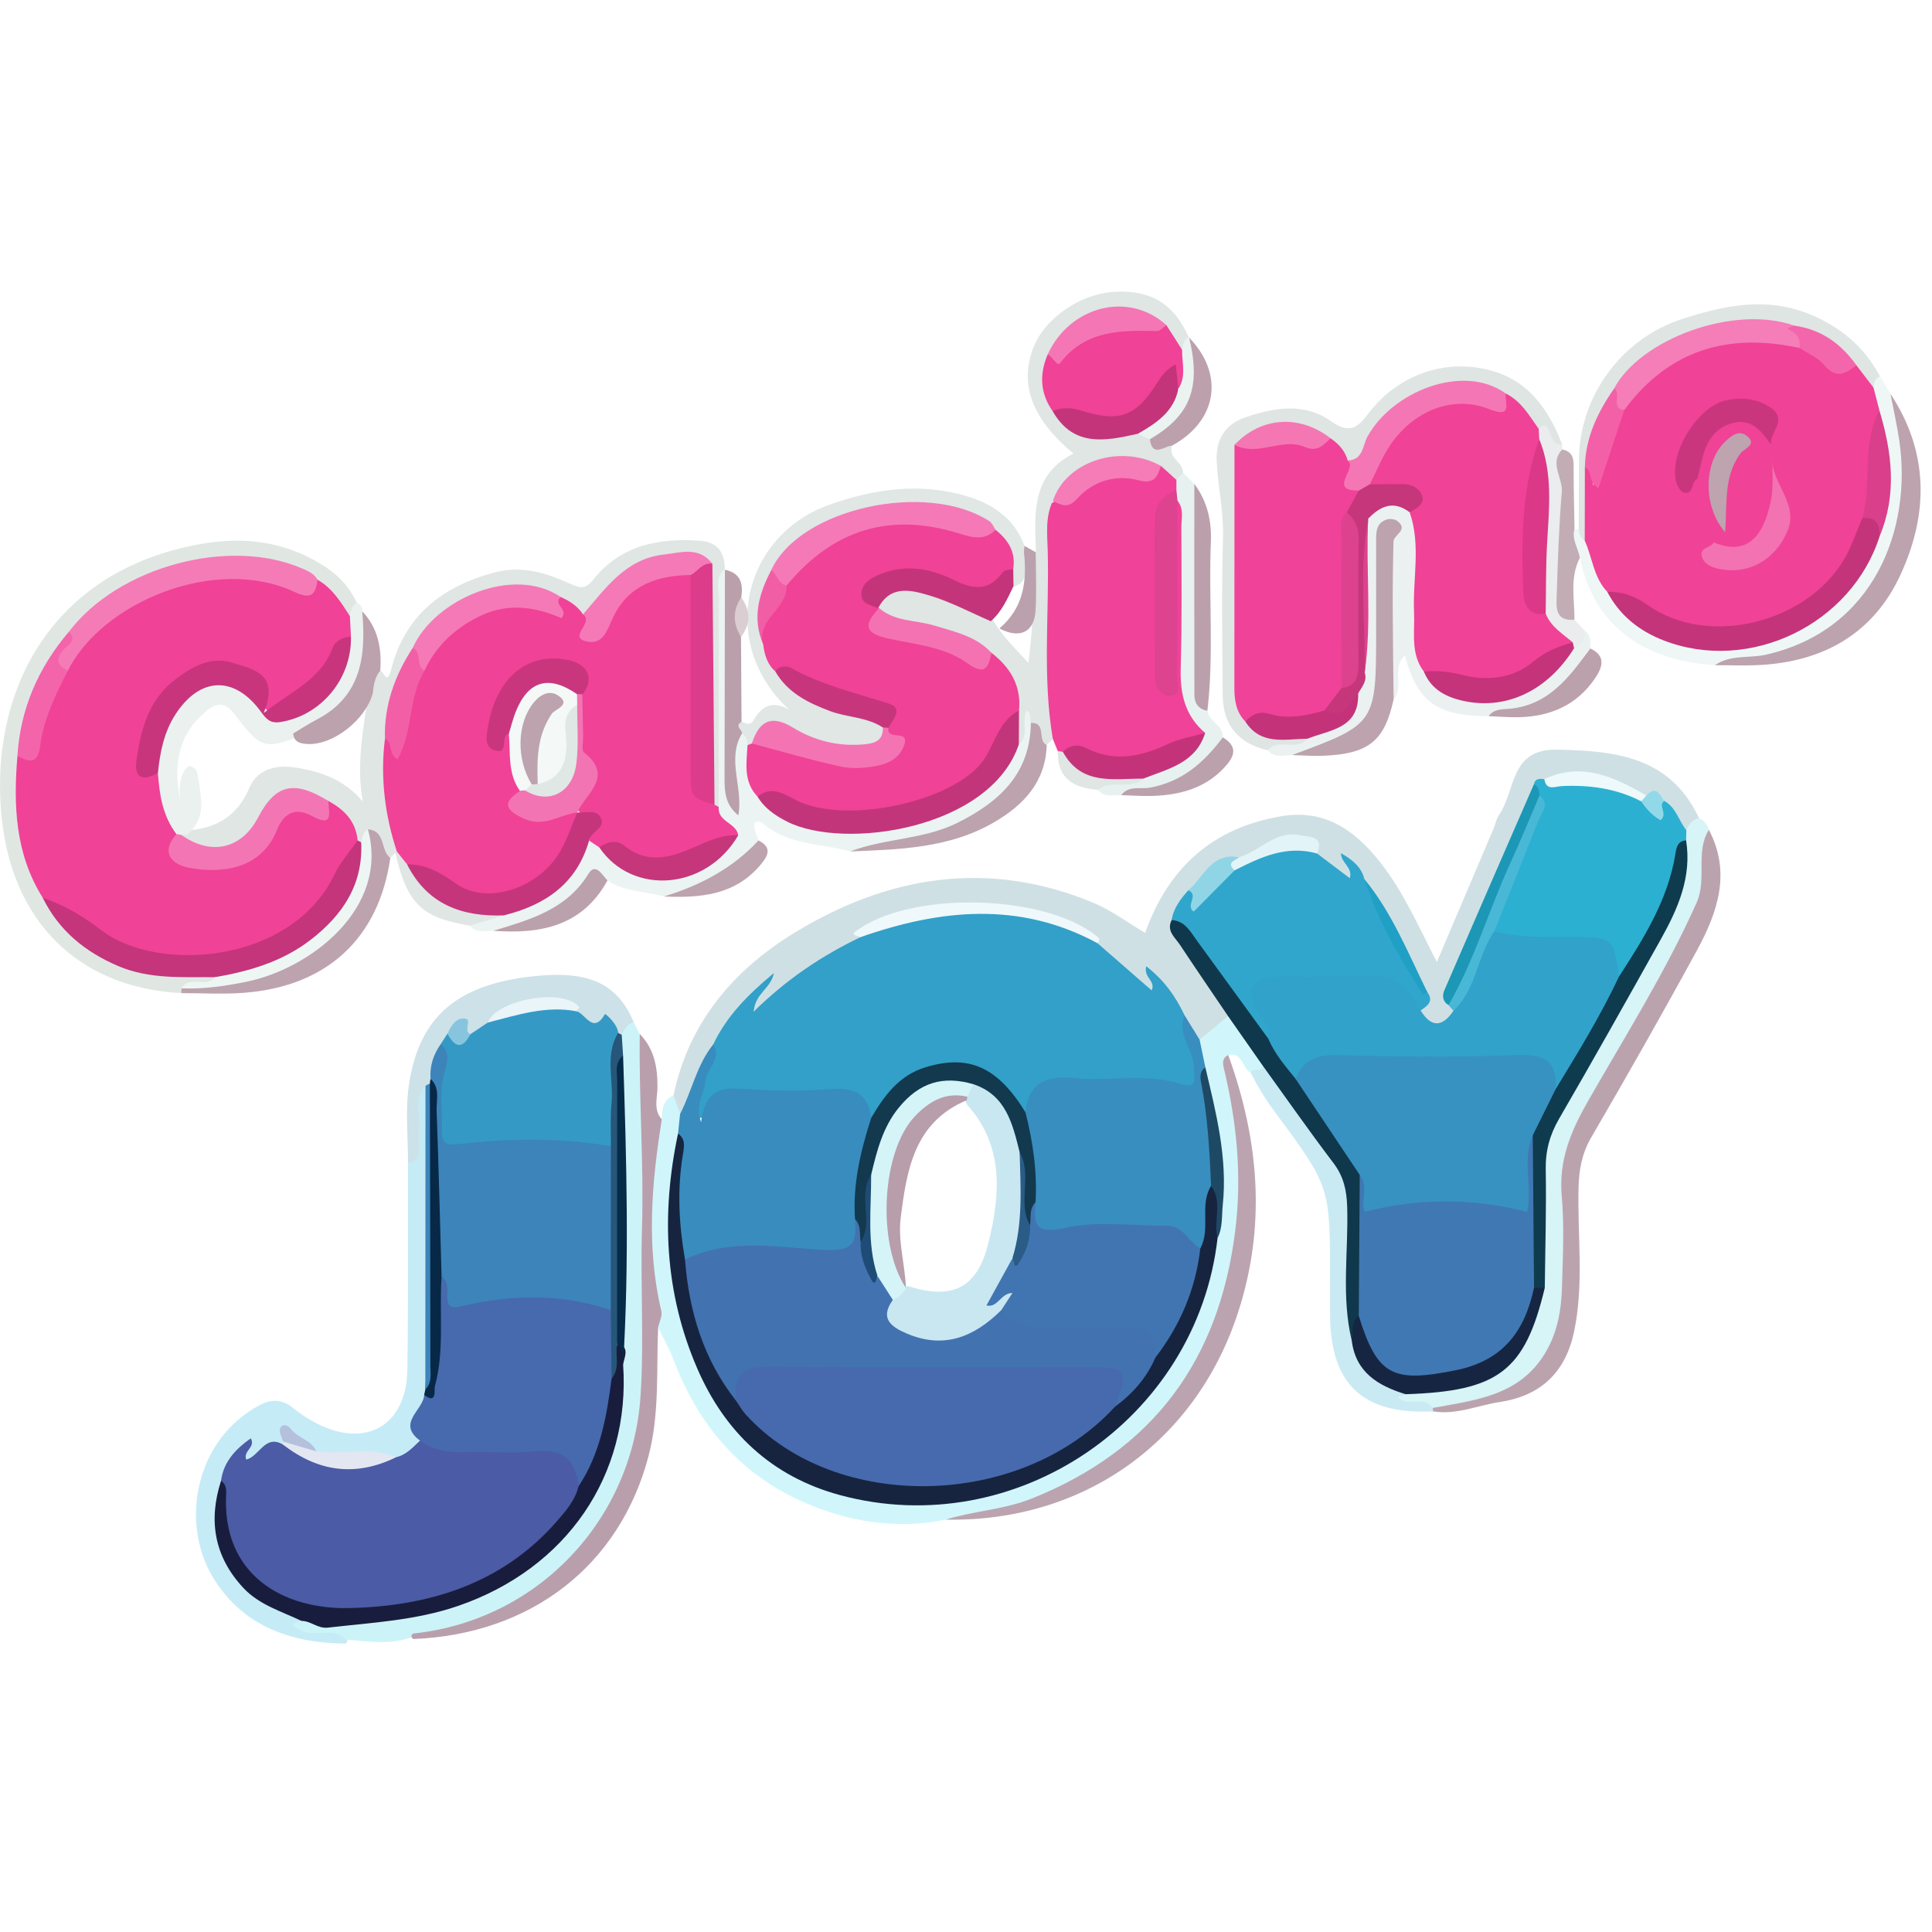 <?xml version="1.0" encoding="utf-8"?>
<!-- Generator: Adobe Illustrator 16.0.0, SVG Export Plug-In . SVG Version: 6.00 Build 0)  -->
<!DOCTYPE svg PUBLIC "-//W3C//DTD SVG 1.1//EN" "http://www.w3.org/Graphics/SVG/1.1/DTD/svg11.dtd">
<svg version="1.1" id="Layer_1" xmlns="http://www.w3.org/2000/svg" xmlns:xlink="http://www.w3.org/1999/xlink" x="0px" y="0px"
	 width="500px" height="500px" viewBox="0 0 500 500" enable-background="new 0 0 500 500" xml:space="preserve">
<g>
	<path fill-rule="evenodd" clip-rule="evenodd" fill="#CFE0E4" d="M174.308,283.454c3.949-18.833,15.495-32.401,31.285-42.048
		c24.313-14.853,50.24-19.044,77.35-7.775c4.647,1.931,8.795,5.063,13.428,7.791c5.93-16.748,17.34-27.163,35.229-30.181
		c11.381-1.921,19.086,3.712,25.538,11.847c5.875,7.406,9.717,16.108,14.71,25.884c5.293-12.441,10.021-23.544,14.736-34.652
		c0.475-1.117,0.659-2.418,1.339-3.381c4.348-6.169,2.718-17.177,14.991-16.936c15.172,0.3,29.323,1.792,36.782,17.702
		c-0.449,1.772-1.62,2.833-3.315,3.38c-3.669-0.712-3.933-4.671-6.318-6.605c-1.46-1.875-3.616-1.815-5.682-2.022
		c-7.401-3.501-14.927-6.219-23.289-3.957c-1.219,0.485-2.263,1.195-2.968,2.343c-8.19,16.641-14.183,34.206-21.762,51.094
		c-0.535,1.193-0.36,2.373,0.108,3.546c0.388,1.044,0.644,2.102,0.393,3.222c-3.105,4.043-6.377,4.981-9.932,0.531
		c-0.428-2.264,1.771-4.288,0.608-6.631c-4.401-9.795-9.474-19.214-15.322-28.214c-1.126,0.727,0.449-4.642-2.226-0.916
		c-0.929,1.296-2.688,0.102-3.855-0.692c-2.171-1.475-4.483-2.837-5.631-5.392c-2.607-4.932-6.646-3.821-10.53-2.256
		c-2.864,1.154-5.35,3.221-8.545,3.643c-6.108,0.056-8.846,5.053-12.559,8.597c-1.637,2.259-3.65,4.325-3.68,7.388
		c0.996,6.614,6.377,10.627,9.48,15.981c1.547,2.67,4.123,4.818,3.758,8.34c-1.434,3.61-3.865,5.981-7.901,6.36
		c-3.326-0.626-3.881-3.749-5.415-5.996c-0.947-1.705-1.903-3.413-3.077-4.972c-1.045-1.389-1.401-4.819-4.278-1.394
		c-0.546,0.649-2.336-0.474-3.163-1.339c-3.687-3.863-8.466-6.613-11.449-11.192c-12.197-9.663-26.354-10.377-40.763-8.188
		c-6.681,1.016-13.746,2.049-19.314,6.765c-7.977,6.329-17.483,10.48-24.878,17.633c-0.861,0.833-2.534,1.501-3.277,0.434
		c-2.139-3.07,1.629-3.956,2.155-5.655c-4.459,4.39-7.778,10.2-11.445,15.754c-2.338,3.46-3.449,7.491-5.255,11.188
		c-1.086,2.222-1.165,5.483-4.754,5.692C173.792,286.981,172.877,285.543,174.308,283.454z"/>
	<path fill-rule="evenodd" clip-rule="evenodd" fill="#F04298" d="M273.768,194.417c-0.431-1.054-0.861-2.107-1.292-3.16
		c-2.263-2.101-3.431-4.834-3.428-7.783c0.018-17.409-0.882-34.844,1.179-52.191c7.466-4.022,14.281-9.924,23.604-8.947
		c2.707,0.285,4.409-1.712,6.739-2.163c2.604,0.348,4.125,1.941,4.99,4.302c0.187,1.245-0.058,2.386-0.794,3.413
		c-2.547,2.25-3.523,5.299-3.613,8.479c-0.355,12.595-0.359,25.19,0.538,37.786c1.254-11.427,0.627-22.9,0.902-34.347
		c0.085-3.553-0.732-7.368,2.173-10.369c4.174,1.306,3.299,4.919,3.341,7.854c0.174,12.143,0.211,24.289,0.006,36.429
		c-0.09,5.305,0.767,10.117,4.083,14.333c0.59,2.2-0.961,3.168-2.516,3.808c-9.706,3.991-19.404,8.229-30.186,3.745
		c-1.117-0.463-2.394-0.388-3.606-0.479C275.139,195.025,274.433,194.782,273.768,194.417z"/>
	<path fill-rule="evenodd" clip-rule="evenodd" fill="#D0F6FB" d="M310.455,269.057c2.46-2.023,4.919-4.046,7.38-6.07
		c5.837,1.88,7.62,7.115,9.895,11.945c-0.096,2.764-1.676,3.318-4.04,2.699c-2.232-1.165-2.029-5.413-5.824-4.598
		c0.109,8.211,3.497,15.816,4.222,23.964c3.072,34.624-10.108,68.269-41.279,86.478c-11.135,6.506-23.562,8.296-36.06,9.801
		c-12.897,2.663-25.407,0.526-37.109-4.663c-16.261-7.215-26.99-20.011-33.278-36.608c-1.104-2.915-2.679-5.653-4.037-8.471
		c-4.162-15.635-4.835-31.423-1.928-47.334c0.427-2.338,0.837-4.826,2.887-6.509c0.023-2.558,0.269-5.006,3.027-6.236
		c0.563,1.616,1.127,3.23,1.69,4.847c1.49,1.656,1.343,3.607,1.035,5.593c-2.854,15.244-3.276,30.452,0.508,45.635
		c8.43,33.834,31.401,50.657,66.049,47.17c25.686-2.586,46.302-14.375,59.924-36.96c5.632-9.338,8.182-19.748,10.137-30.342
		c2.334-14.338,0.188-28.293-3.539-42.113C310.364,274.55,308.657,271.728,310.455,269.057z"/>
	<path fill-rule="evenodd" clip-rule="evenodd" fill="#C5EBF6" d="M89.546,425.367c-14.133-0.14-26.526-4.371-34.271-16.884
		c-8.801-14.218-4.844-35.942,11.92-44.831c3.123-1.656,5.931-1.539,8.755,0.813c1.849,1.539,3.944,2.858,6.094,3.954
		c12.78,6.508,23.174,0.426,23.385-13.936c0.262-17.811,0.128-35.63,0.165-53.444c2.76-5.804,0.552-12.009,1.479-17.944
		c0.351-2.246,0.26-6.959,4.201-1.886c1.436,13.322,0.438,26.685,0.619,40.024c0.161,11.9,0.143,23.808-0.028,35.688
		c-0.015,0.79-0.109,1.591-0.248,2.369c-1.325,4.608-4.178,8.971-2.473,14.144c-1.174,3.398-3.819,4.537-7.127,4.666
		c-6.021-0.867-12.131,0.243-18.14-0.784c-3.701-0.108-5.384-5.401-9.761-3.771c-0.308,0.578-0.735,1.01-1.286,1.339
		c-2.905,0.523-5.028,2.826-7.719,3.567c-4.849,1.339-4.909,1.118-6.582,5.688c-3.14,15.193,1.086,24.153,14.749,31.245
		c1.709,0.887,3.692,1.387,4.661,3.307c0.101,0.578-0.074,0.952-0.506,1.153c-0.117,0.057-0.197,0.191-0.292,0.291
		c4.089,1.812,9.416-1.241,12.821,3.271C90.097,424.117,89.958,424.772,89.546,425.367z"/>
	<path fill-rule="evenodd" clip-rule="evenodd" fill="#DFE6E3" d="M272.468,129.69c-1.998,4.143-1.429,8.592-1.316,12.912
		c0.422,16.219-1.428,32.501,1.324,48.654c-0.528,0.508-1.057,1.016-1.585,1.522c-3.192-0.084-2.789-3.245-4.144-4.833
		c-0.92,1.748,0.544,5.653-3.818,4.25c-1.386-2.316-1.13-4.889-1.205-7.409c0.729-6.095-1.623-10.836-6.395-14.51
		c-5.281-4.773-11.967-6.125-18.58-7.632c-3.524-0.803-7.238-1.122-9.741-4.261c-0.415-0.685-0.541-1.416-0.394-2.201
		c2.617-5.688,7.592-5.357,12.383-4.412c6.435,1.272,12.235,4.243,17.617,7.979c2.412,4.703,6.311,8.219,9.552,11.831
		c1.161-9.873,1.74-20.018,1.899-30.187c-0.435-9.47-0.57-18.828,9.731-24.006c-10.597-8.87-13.904-17.552-10.561-26.918
		c2.859-8.009,12.334-14.577,21.596-14.972c9.217-0.395,15.03,3.246,18.813,11.78c-0.025,0.309-0.052,0.618-0.075,0.93
		c-0.422,1.21-0.837,2.428-2.509,2.243c-2.425-1.231-3.009-4.063-4.982-5.688c-10.653-6.339-20.941-3.48-27.362,7.636
		c-2.187,4.6-1.267,8.905,1.231,13.059c4.937,7.814,12.527,6.281,19.861,5.644c1.35,0.239,2.54,0.846,3.668,1.586
		c1.516,1.833,4.189,1.119,5.852,2.635c-1.154,3.201,2.89,4.286,2.861,7.029c-0.194,0.977-0.75,1.615-1.739,1.842
		c-1.322-1.196-2.646-2.393-3.969-3.588C289.647,119.014,279.731,120.265,272.468,129.69z"/>
	<path fill-rule="evenodd" clip-rule="evenodd" fill="#CCF4F8" d="M89.466,424.317c-3.269-3.553-7.88-0.438-11.518-2.328
		c-2-1.042-3.239-1.779,0.097-2.489c11.556-1.099,23.182-1.273,34.555-4.266c29.041-7.635,45.392-27.712,46.639-57.841
		c0.091-2.197,0.157-4.392,0.785-6.531c0.517-20.117,1.61-40.226-0.643-60.305c-0.597-5.318-0.231-10.673-0.287-16.01
		c0.044-2.167-0.003-4.344,0.456-6.486c0.742-2.094,1.645-4.008,4.427-3.602c0.533,1.045,1.064,2.09,1.597,3.135
		c2.812,13.349,4.206,26.831,1.893,40.345c-1.641,9.586,1.306,18.792,1.215,28.219c-0.192,19.996-0.386,40.002-11.372,57.821
		c-11.502,18.657-29.237,26.899-50.23,29.506C101.307,425.874,95.37,424.761,89.466,424.317z"/>
	<path fill-rule="evenodd" clip-rule="evenodd" fill="#E0E6E3" d="M102.291,220.725c-0.425,0.44-0.852,0.881-1.277,1.323
		c-3.292,0.176-2.833-3.571-4.9-4.643c-1.161-0.296-2.049,0.654-3.141,0.695c-0.624-0.116-1.119-0.429-1.527-0.908
		c-1.977-3.769-4.603-6.943-8.281-9.173c-9.254-3.002-10.252-2.66-15.295,5.237c-5.607,8.78-15.444,10.23-21.296,3.143
		c0.37-0.661,0.903-1.146,1.59-1.46c7.647-0.477,13.226-3.569,16.407-11.114c1.863-4.416,6.385-5.917,11.124-5.284
		c6.893,0.92,13.285,3.077,18.188,8.873c-1.741-9.651,0.193-18.948,1.477-28.293c-0.039-2.441,0.22-4.72,3.053-5.58
		c0.938,0.268,1.742,3.948,2.8-0.229c3.504-13.817,12.879-21.34,26.417-25.074c7.303-2.014,13.541-0.026,19.664,2.722
		c2.992,1.342,4.152,1.671,6.367-1.093c7.072-8.819,16.919-10.71,27.584-9.907c4.486,0.339,6.35,3.047,6.344,7.325
		c1.042,18.969,0.38,37.951,0.358,56.927c-0.001,1.472-0.4,2.89-1.283,4.121c-0.729,0.782-1.551,0.888-2.459,0.326
		c-2.399-3.196-1.875-6.956-1.891-10.558c-0.073-16.308-0.037-32.616-0.044-48.899c-0.123-4.759-3.747-4.583-6.789-4.307
		c-6.71,0.609-12.541,3.225-17.125,8.445c-2.017,2.296-3.415,5.414-6.864,6.17c-2.952-0.44-5.02-2.587-7.537-3.872
		c-13.561-5.568-26.343-0.895-35.829,13.141c-4.122,7.115-6.941,14.59-6.508,22.992c-0.604,9.103,0.577,18.065,2.032,27.012
		C103.439,219.601,102.984,220.247,102.291,220.725z"/>
	<path fill-rule="evenodd" clip-rule="evenodd" fill="#D7F4F7" d="M436.43,214.866c0.612-1.542,1.579-2.719,3.263-3.161
		c1.354,0.601,2.147,1.667,2.559,3.053c3.498,19.131-8.486,33.08-16.32,48.373c-3.1,6.052-6.222,12.214-10.216,17.672
		c-8.216,11.232-10.523,23.576-9.572,37.15c0.524,7.47,0.677,15.059-0.793,22.551c-2.207,11.243-7.861,19.093-19.718,21.607
		c-4.951,1.05-9.716,3.021-14.924,2.475c-2.577-0.884-5.342-0.134-7.898-0.804c-3.244-0.853-3.497-2.337-0.414-4.008
		c3.78-0.838,7.645-1.207,11.451-1.985c17-3.476,20.752-7.35,23.972-25.151c0.269-9.023,0.333-18.055,0.034-27.061
		c-0.236-7.12,1.626-13.379,5.233-19.416c8.503-14.226,16.402-28.797,24.537-43.233c4.373-7.76,7.563-15.804,7.144-24.915
		C434.985,216.784,435.445,215.686,436.43,214.866z"/>
	<path fill-rule="evenodd" clip-rule="evenodd" fill="#BBA3AE" d="M370.82,364.368c10.967-2.021,22.314-3.09,29.009-14.101
		c3.295-5.419,4.249-11.317,4.42-17.391c0.219-7.799,0.608-15.651-0.077-23.393c-0.821-9.274,2.422-16.85,6.876-24.64
		c9.647-16.869,20.028-33.334,28.008-51.165c2.81-6.279-0.409-13.087,3.197-18.922c5.846,11.094,2.248,21.4-3.111,31.241
		c-8.853,16.25-18.003,32.342-27.313,48.336c-2.452,4.211-3.191,8.388-3.305,13.137c-0.293,12.387,1.439,24.856-1.152,37.161
		c-2.201,10.458-8.551,16.598-19.216,18.208c-5.737,0.864-11.234,3.401-17.231,2.438c-0.574-0.14-0.778-0.317-0.62-0.543
		C370.476,364.49,370.646,364.368,370.82,364.368z"/>
	<path fill-rule="evenodd" clip-rule="evenodd" fill="#E0E7E3" d="M46.998,257.024c-26.375-1.333-44.262-18.263-46.696-46.71
		c-2.615-30.57,11.713-59.056,44.902-68.034c13.609-3.682,26.811-3.641,39.174,4.545c3.636,2.408,6.186,5.397,8.009,9.203
		c-0.17,1.389-0.43,2.727-1.955,3.32c-4.383-1.649-6.159-6.332-10.026-8.586c-13.549-9.847-47.795-4.331-61.159,13.61
		c-7.567,9.336-12.154,19.87-12.849,31.969c-0.131,12.028-0.451,24.083,6.31,34.853c7.163,13.681,18.791,19.613,33.884,19.621
		c2.883,0.001,5.844-0.34,8.543,1.118c1.927,2.77-0.466,3.045-2.158,3.522c-1.571,0.444-3.276-0.136-4.854,0.404
		C47.735,256.23,47.354,256.615,46.998,257.024z"/>
	<path fill-rule="evenodd" clip-rule="evenodd" fill="#EBF4F2" d="M186.009,208.853c0.005-18.022-0.032-36.044,0.064-54.067
		c0.014-2.534-1.064-5.43,1.514-7.502c0,0,0.025,0.179,0.025,0.179c2.13,2.972,1.845,6.396,1.897,9.784
		c0.241,15.571-0.036,31.138-0.691,47.225c1.1-5.302-1.965-10.705,2.607-14.889c2.133-0.681,2.741,0.828,3.366,2.32
		c0.979,4.285-0.164,9.042,2.859,12.875c7.087,8.92,17.029,10.164,27.133,8.916c14.744-1.822,28.889-5.542,37.004-20.014
		c0.338-0.604,1.174-0.83,1.885-1.027c2.89-2.415,0.506-6.043,2.011-8.812c1.364,0.774,0.769,2.171,1.101,3.254
		c2.666,4.423,0.906,8.516-1.204,12.387c-5.813,10.662-15.548,15.781-26.95,17.977c-6.146,1.183-12.394,1.933-18.593,2.896
		c-7.589-2.132-16.016-1.618-22.527-7.191c-0.683-0.583-2.161-0.957-2.286,0.272c-0.132,1.307,0.679,2.709,1.078,4.069
		c-4.974,10.237-14.165,13.352-24.512,14.514c-4.837-1.46-10.188-1.12-14.576-4.153c-2.002-0.037-3.996,0.216-5.319,1.848
		c-6.246,7.707-14.696,10.549-24.19,11.174c-2.126-0.059-4.45,0.791-6.13-1.327c1.491-3.857,5.465-2.786,8.208-4.162
		c10.407-2.406,17.099-9.403,22.403-18.126c1.561-0.435,2.72,0.312,3.808,1.28c9.51,10.619,22.622,9.861,32.765-1.905
		C189.223,213.564,183.036,212.8,186.009,208.853z"/>
	<path fill-rule="evenodd" clip-rule="evenodd" fill="#B99FAC" d="M107.029,422.747c32.277-3.433,56.626-29.44,58.737-61.423
		c0.963-14.584-0.066-29.091,0.38-43.556c0.518-16.783-0.825-33.453-0.572-50.175c3.771,3.866,4.62,8.653,4.578,13.82
		c-0.022,2.779-1.124,5.779,1.13,8.273c-2.665,16.535-4.062,33.06-0.123,49.629c0.302,1.267-0.535,2.807-0.839,4.217
		c-0.458,11.134,0.401,22.319-2.489,33.324c-7.406,28.201-30.305,46.118-60.881,47.32c-0.443-0.344-0.579-0.67-0.408-0.979
		C106.708,422.898,106.87,422.747,107.029,422.747z"/>
	<path fill-rule="evenodd" clip-rule="evenodd" fill="#DFE5E2" d="M328.112,194.163c-7.502-1.649-11.625-6.498-11.687-14.25
		c-0.108-13.647-0.311-27.304,0.082-40.941c0.191-6.64-1.307-13.022-1.638-19.563c-0.292-5.769,2.284-9.604,7.264-11.337
		c7.456-2.598,15.414-4.003,22.372,0.957c4.442,3.167,6.699,1.904,9.454-1.787c7.655-10.256,20.134-14.667,32.098-11.295
		c9.751,2.748,14.803,10.207,18.239,19.101c-4.21,2.153-4.19-3.289-6.906-3.825c-3.407-2.532-5.594-6.378-9.303-8.584
		c-12.93-4.671-24.972-0.379-32.549,11.506c-1.593,2.499-2.213,6.189-6.402,5.966c-2.645-1.234-3.806-4.065-6.117-5.657
		c-5.413-4.083-11.231-4.129-17.266-1.701c-2.33,0.937-4.455,2.143-4.185,5.231c-0.063,18.184,0.012,36.349-0.02,54.513
		c-0.007,4.146,0.324,8.225,1.758,12.14c1.891,3.33,5.074,4.194,8.562,4.55c2.366,0.242,4.896,0.011,6.744,2.021
		C336.323,196.494,331.587,193.083,328.112,194.163z"/>
	<path fill-rule="evenodd" clip-rule="evenodd" fill="#BBA4AF" d="M244.748,393.275c7.334-2.274,15.134-2.586,22.337-5.479
		c31.363-12.584,48.405-35.725,52.581-69.216c1.782-14.295,0.422-28.023-2.859-41.792c-0.349-1.463-0.681-2.892,1.06-3.754
		c8.01,22.108,9.911,44.422,2.387,67.097C309.185,373.485,280.098,393.982,244.748,393.275z"/>
	<path fill-rule="evenodd" clip-rule="evenodd" fill="#E0E7E4" d="M193.455,192.844c-0.104-1.188-0.243-2.361-1.391-3.077
		c-1.134-0.385-1.899-1.137-1.699-2.367c0.121-0.743,0.886-0.75,1.544-0.594c1.085,0.282,2.214,1.17,3.102-0.395
		c2.044-3.606,4.845-5.307,9.269-2.718c-18.386-16.735-12.49-45.024,10.505-53.119c11.727-4.128,23.579-5.73,35.576-2.111
		c6.581,1.986,12.235,5.783,14.76,12.807c0.541,0.59,0.768,1.284,0.685,2.081c-0.768,3.031,1.009,7.132-3.588,8.558
		c-1.255-1.02-1.57-2.457-1.769-3.946c0.074-3.972-1.173-7.394-4.242-10.047c-13.503-11.932-47.303-5.224-54.964,10.459
		c-2.769,5.479-3.98,11.167-2.362,17.24c0.705,2.644,1.437,5.271,3.299,7.401c4.35,5.593,10.224,8.588,16.962,10.317
		c3.652,0.937,7.732,1.255,10.042,4.997c0.62,4.791-2.718,5.596-6.231,6.012c-5.927,0.703-11.552-0.633-16.668-3.514
		c-4.305-2.423-7.707-1.85-10.755,1.874C194.864,193.15,194.172,193.194,193.455,192.844z"/>
	<path fill-rule="evenodd" clip-rule="evenodd" fill="#EBF1F0" d="M328.112,194.163c2.742-3.313,7.523,0.386,10.25-2.979
		c0.912-2.786,3.716-2.829,5.764-3.958c3.409-1.876,5.516-4.656,6.075-8.553c0.727-2.188,1.089-4.466,1.786-6.66
		c1.372-12.523-0.545-25.126,1.043-37.637c3.253-5.539,7.497-6.085,12.563-2.499c3.215,3.607,2.522,8.084,2.761,12.374
		c0.506,9.104-1.313,18.335,1.519,27.288c3.297,11.172,20.35,10.875,29.816,3.146c2.469-2.014,4.193-4.661,6.123-7.136
		c1.386-1.489,2.441-3.326,4.374-4.255c1.659,1.144,1.362,2.889,1.395,4.533c-2.983,9.968-9.518,15.467-20.014,16.439
		c-2.071,0.191-4.434-0.448-6.329,1.075c-13.293-0.001-18.428-3.628-21.667-15.714c-3.579,3.372-0.062,8.263-2.905,11.38
		c-2.982-2.324-2.361-5.71-2.369-8.771c-0.021-10.828-0.363-21.659,0.066-32.485c-0.396,9.179-0.305,18.364-0.316,27.549
		c-0.027,21.155-3.174,24.901-23.679,28.108C332.198,195.42,329.852,196.314,328.112,194.163z"/>
	<path fill-rule="evenodd" clip-rule="evenodd" fill="#CAEAF3" d="M370.82,364.368c-0.014,0.309,0.02,0.611,0.102,0.909
		c-18.332,0.867-26.678-7.031-26.71-25.277c-0.004-2.924-0.003-5.848-0.001-8.771c0.001-24.001,0.092-24.067-14.029-43.108
		c-2.489-3.355-4.646-6.796-6.492-10.489c0.479-1.568,2.84,0.09,3.119-1.821c1.306-0.108,2.369,0.44,3.3,1.271
		c1.099,0.98,1.913,2.204,2.79,3.375c17.675,23.573,17.659,23.573,17.706,53.216c0.006,3.882-0.421,7.802,0.584,11.629
		c0.992,5.587,3.797,9.804,9.104,12.201c1.513,0.684,3.174,1.324,3.481,3.321c-0.315,0.598-3.3,0.298-0.997,1.539
		C365.105,363.615,368.638,361.418,370.82,364.368z"/>
	<path fill-rule="evenodd" clip-rule="evenodd" fill="#CCE1E8" d="M163.978,264.46c-1.506,0.647-2.451,1.819-3.081,3.288
		c-0.666,0.148-1.281,0.034-1.849-0.332c-3.028-2.58-8.451-0.297-10.409-5.083c-1.229-2.004-3.113-3.492-5.343-2.92
		c-5.692,1.459-11.938,1.507-16.59,5.905c-1.185,1.753-2.778,2.796-4.947,2.824c-1.498-0.16-2.97-2.723-4.485-0.022
		c-0.717,1.037-1.413,2.077-2.027,3.168c-1.243,2.302-1.766,4.838-2.414,7.337c-0.197,0.65-0.497,1.248-0.882,1.808
		c-0.517,0.479-1.124,0.704-1.83,0.64c-3.632,3.627-0.819,8.167-1.731,12.175c-0.615,2.703,1.86,6.539-2.796,7.792
		c0.033-6.803-0.75-13.729,0.254-20.383c2.646-17.528,12.431-25.771,31.775-27.957C152.225,251.05,159.644,254.359,163.978,264.46z"
		/>
	<path fill-rule="evenodd" clip-rule="evenodd" fill="#EEF7F5" d="M407.48,136.959c0.36,0.007,0.721,0.007,1.081-0.001
		c1.344,0.561,2.136,1.692,2.941,2.815c2.663,4.011,2.921,9.155,6.117,12.918c16.624,21.517,53.385,16.059,65.313-9.709
		c0.819-1.77,1.403-3.633,2.114-5.45c3.525-10.222,2.622-20.333-0.698-30.391c-0.382-2.341-1.099-4.642-0.891-7.059
		c0.483-1.521,0.719-3.337,3.091-2.673c0.901,1.506,1.802,3.013,2.703,4.517c6.378,13.507,6.411,27.276,1.142,41.023
		c-6.883,17.955-21.522,27.937-40.947,28.48c-1.883,0.052-3.897-0.626-5.624,0.729c-19.437-1.305-31.416-10.828-34.966-27.795
		C406.11,142.32,404.876,139.997,407.48,136.959z"/>
	<path fill-rule="evenodd" clip-rule="evenodd" fill="#BCA3AE" d="M443.822,172.158c3.986-2.812,8.823-1.732,13.219-2.73
		c28.145-6.391,37.822-32.74,34.5-55.378c-0.599-4.065-1.518-8.083-2.289-12.124c10.04,15.204,9.853,31.277,2.475,47.072
		c-6.983,14.949-19.817,22.215-36.21,23.102C451.629,172.31,447.721,172.148,443.822,172.158z"/>
	<path fill-rule="evenodd" clip-rule="evenodd" fill="#DFE5E2" d="M486.549,97.408c-1.352,0.52-1.613,1.665-1.678,2.922
		c-3.658,0.365-3.708-3.335-5.616-4.949c-4.232-4.933-9.321-8.516-15.736-10.03c-17.588-2.344-32.919,1.485-44.317,16.118
		c-4.022,6.437-7.301,13.116-7.035,20.995c-0.598,5.84,1.938,12.041-2.035,17.475c-1.185-0.645-1.422-1.788-1.567-2.979
		c0.025-6.087,0.021-12.174,0.086-18.26c0.171-16.205,10.998-31.034,26.556-36.096c10.944-3.562,21.927-5.943,33.3-1.217
		C476.454,84.689,482.522,89.828,486.549,97.408z"/>
	<path fill-rule="evenodd" clip-rule="evenodd" fill="#EAF1EF" d="M90.551,159.46c0.253-1.334,0.427-2.713,1.835-3.432
		c1.016,0.374,1.397,1.145,1.358,2.176c4.492,16.214,0.611,23.792-16.663,32.572c-8.898,3.178-9.691,2.87-16.865-6.531
		c-3.104-3.609-5.758-1.252-8.055,0.888c-6.568,6.119-7.1,13.826-5.535,21.98c-0.192-2.601-0.34-5.283,1.104-7.651
		c1.068-1.753,2.315-1.373,3.278,0.309c0.809,5.705,2.927,11.609-2.598,16.289c-0.498,0.004-0.997,0.01-1.494,0.016
		c-0.689,0.515-1.415,0.571-2.177,0.172c-4.773-4.297-5.401-10.051-5.615-15.953c0.62-8.254,2.736-15.863,9.559-21.331
		c5.787-4.634,11.691-4.491,17.198,0.345c6.518,5.725,11.892,5.401,18.162-1.162c3.558-3.722,5.077-8.234,4.905-13.351
		C89.04,162.885,89.143,160.974,90.551,159.46z"/>
	<path fill-rule="evenodd" clip-rule="evenodd" fill="#BCA3AE" d="M334.368,195.407c21.776-8.053,21.777-8.053,21.777-32.294
		c0-7.539-0.007-15.077-0.003-22.617c0.002-2.44-0.225-5.071,2.757-6.056c0.795-0.262,2.069-0.109,2.716,0.386
		c3.041,2.328-0.93,3.529-0.979,5.347c-0.16,5.83-0.213,11.663-0.197,17.495c0.02,7.78,0.145,15.558,0.226,23.338
		c-2.39,10.839-6.435,14.104-18.313,14.59C339.696,195.705,337.029,195.479,334.368,195.407z"/>
	<path fill-rule="evenodd" clip-rule="evenodd" fill="#E7F1F0" d="M304.452,124.193c0.579-0.613,1.158-1.229,1.738-1.842
		c0.967,0.958,1.933,1.917,2.899,2.876c3.983,15.156,1.369,30.62,2.172,45.925c0.224,4.274-0.973,8.699,1.213,12.792
		c0.363,2.854,4.17,3.716,3.983,6.887c-1.949,8.242-8.121,11.613-15.577,13.477c-3.513,0.878-7.236,0.265-10.707,1.475
		c-2.084-0.126-4.397,0.758-6.023-1.374c2.17-4.8,7.204-2.381,10.547-4.214c6.425-2.372,12.519-5.284,17.198-10.515
		c-5.211-4.41-6.518-10.116-6.33-16.735c0.343-12.115,0.204-24.245,0.164-36.367c-0.007-2.349,0.744-4.875-0.998-7.003
		c-0.974-0.83-0.82-1.777-0.284-2.762C304.448,125.939,304.451,125.067,304.452,124.193z"/>
	<path fill-rule="evenodd" clip-rule="evenodd" fill="#BDA3AE" d="M46.998,257.024c-0.076-0.416-0.067-0.829,0.026-1.241
		c7.145-1.028,14.097-2.917,20.964-5.05c17.042-5.29,25.192-15.862,26.531-34.077c0.055-0.75,0.249-1.42,0.69-2.022
		c4.671,0.329,3.192,5.471,5.804,7.412c-3.005,20.834-16.411,33.273-37.943,34.896C57.741,257.344,52.357,257.016,46.998,257.024z"
		/>
	<path fill-rule="evenodd" clip-rule="evenodd" fill="#BCA3AD" d="M220.038,220.354c8.975-3.446,18.961-3.04,27.717-7.394
		c10.819-5.379,18.875-12.691,19.029-25.868c4.193-0.143,1.55,4.65,4.107,5.684c-0.279,9.534-5.891,15.501-13.548,19.984
		C245.791,219.523,232.884,219.836,220.038,220.354z"/>
	<path fill-rule="evenodd" clip-rule="evenodd" fill="#BBA0AC" d="M312.475,183.944c-2.31-0.38-3.363-1.959-3.369-4.079
		c-0.046-18.211-0.021-36.425-0.016-54.638c3.331,4.472,4.508,9.478,4.28,15.038C312.773,154.816,314.179,169.412,312.475,183.944z"
		/>
	<path fill-rule="evenodd" clip-rule="evenodd" fill="#BAA0AB" d="M191.908,186.806c-1.85,1.085,0.078,1.976,0.154,2.959
		c-4.117,6.753,0.363,14-0.979,21.247c-3.296-2.63-3.579-5.924-3.57-9.366c0.048-18.063,0.068-36.124,0.099-54.186
		c4.053,0.81,4.779,3.583,4.214,7.123c0.07,3.416,0.132,6.832-0.054,10.246C191.817,172.155,191.863,179.481,191.908,186.806z"/>
	<path fill-rule="evenodd" clip-rule="evenodd" fill="#EBECED" d="M410.187,163.292c-0.031,2.067-0.958,3.569-2.823,4.479
		c-0.684-0.236-1.327-0.549-1.938-0.94c-3.386-2.45-6.104-5.394-7.127-9.609c-0.818-5.57-1.162-11.271-0.174-16.714
		c1.608-8.85,0.753-17.393-1.207-25.984c0.031-1.319,0.356-2.529,1.311-3.499c1.676-1.902,2.453-0.329,2.832,0.949
		c0.522,1.755,1.204,3.043,3.237,3.074c0.017,0.419,0.026,0.838,0.028,1.257c3.205,11.544-0.099,23.189,0.567,34.765
		c0.187,3.229-1.013,6.973,2.579,9.307C408.377,161.35,409.281,162.321,410.187,163.292z"/>
	<path fill-rule="evenodd" clip-rule="evenodd" fill="#C2ADB5" d="M407.472,160.377c-5.122,0.461-4.692-3.298-4.594-6.398
		c0.283-8.9,0.569-17.811,1.317-26.679c0.312-3.696-3.346-7.405,0.13-10.994c3.241,0.693,2.924,3.184,2.931,5.616
		c0.015,5.012,0.142,10.025,0.224,15.037c-0.77,2.696,0.991,4.922,1.377,7.404C406.222,149.514,407.487,155,407.472,160.377z"/>
	<path fill-rule="evenodd" clip-rule="evenodd" fill="#BCA2AD" d="M75.88,189.814c2.045-1.21,4.042-2.513,6.143-3.615
		c11.645-6.108,12.712-16.611,11.722-27.994c4.125,4.328,5.063,9.628,4.667,15.333c-1.354,1.672-1.737,3.666-1.897,5.733
		c-1.816,6.998-10.373,13.696-17.018,13.274C77.739,192.435,76.051,192.091,75.88,189.814z"/>
	<path fill-rule="evenodd" clip-rule="evenodd" fill="#BCA1AD" d="M303.33,115.322c-2.104,0.107-5.057,3.197-5.758-1.635
		c2.99-5.101,8.593-8.488,9.394-15.079c0.462-3.802-0.754-7.687,0.747-11.393l-0.066,0.06
		C316.962,96.792,315.098,108.908,303.33,115.322z"/>
	<path fill-rule="evenodd" clip-rule="evenodd" fill="#BBA1AC" d="M385.238,185.34c1.506-2.083,4.032-1.73,5.987-1.964
		c9.951-1.194,15.062-8.433,20.355-15.551c4.104,1.944,3.161,4.83,1.258,7.658c-4.681,6.95-11.509,9.922-19.672,10.128
		C390.527,185.678,387.882,185.439,385.238,185.34z"/>
	<path fill-rule="evenodd" clip-rule="evenodd" fill="#BBA1AC" d="M127.705,240.887c9.405-2.896,18.879-5.413,24.607-14.779
		c1.796-2.937,3.521,0.309,4.9,1.758C150.698,239.73,139.854,241.788,127.705,240.887z"/>
	<path fill-rule="evenodd" clip-rule="evenodd" fill="#BDA3AE" d="M171.791,232.019c9.355-2.838,17.775-7.255,24.512-14.514
		c3.539,1.811,2.555,3.879,0.54,6.283C190.173,231.748,181.166,232.4,171.791,232.019z"/>
	<path fill-rule="evenodd" clip-rule="evenodd" fill="#BBA1AC" d="M290.174,205.783c1.905-2.561,4.936-1.499,7.339-1.928
		c8.417-1.499,14.11-6.536,18.945-13.022c4.477,2.659,2.593,5.527,0.084,8.133c-4.999,5.196-11.481,6.806-18.407,7.026
		C295.486,206.076,292.827,205.862,290.174,205.783z"/>
	<path fill-rule="evenodd" clip-rule="evenodd" fill="#E0E6E3" d="M130.415,236.893c-2.947,0.888-5.893,1.777-8.84,2.667
		c-12.539-2.093-16.168-5.64-19.282-18.836c-0.002,0.001,0.415-0.348,0.415-0.348c2.244-0.192,2.987,1.647,4.097,2.999
		c4.336,6.749,10.304,10.819,18.463,11.426C127.162,234.942,129.226,234.905,130.415,236.893z"/>
	<path fill-rule="evenodd" clip-rule="evenodd" fill="#BBA1AD" d="M268.043,142.917c0.005,5.074,0.274,10.165-0.057,15.215
		c-0.361,5.517-4.076,7.272-9.343,4.513c6.23-5.28,7.206-12.226,6.347-19.729c0.042-0.546,0.086-1.094,0.129-1.644
		C266.093,141.818,267.068,142.367,268.043,142.917z"/>
	<path fill-rule="evenodd" clip-rule="evenodd" fill="#DFE6E3" d="M295.895,201.51c-3.408,3.017-8.294,0.047-11.744,2.898
		c-6.204-0.478-10.58-2.858-10.381-9.991c0.447-0.008,0.887,0.053,1.317,0.182C280.98,200.042,289.276,198.249,295.895,201.51z"/>
	<path fill-rule="evenodd" clip-rule="evenodd" fill="#DACED3" d="M191.772,164.83c-2.124-3.427-2.181-6.843,0.054-10.246
		C194.252,158.011,194.34,161.429,191.772,164.83z"/>
	<path fill-rule="evenodd" clip-rule="evenodd" fill="#C0BFCC" d="M-451.942,524.086c-0.043,0.323-0.062,0.649-0.053,0.976
		c-3.847,1.945-7.92,0.597-11.884,0.814c-0.039-0.24-0.058-0.48-0.055-0.721C-459.955,524.601-455.819,525.792-451.942,524.086z"/>
	<path fill-rule="evenodd" clip-rule="evenodd" fill="#32A0C8" d="M284.019,244.088c4.647,4.049,9.294,8.097,14.027,12.22
		c1.133-2.528-2.165-3.244-1.4-6.236c4.604,3.54,7.61,7.821,9.932,12.7c0.06,4.293,2.996,7.669,3.763,11.723
		c1.239,6.563-0.62,8.518-7.235,7.446c-8.975-1.455-18.002-0.41-26.99-0.812c-5.185-0.231-7.051,3.521-9.493,6.771
		c-3.203,0.933-4.133-1.902-5.681-3.557c-9.411-10.05-20.383-10.062-29.814-0.086c-1.921,2.034-2.98,5.225-6.489,5.39
		c-2.974-4.883-7.352-6.119-12.876-5.752c-6.254,0.417-12.566,0.265-18.844,0.006c-3.534-0.145-6.741-0.063-8.854,3.435
		c-0.732,1.214-2.08,2.512-3.578,1.726c-1.736-0.913-1.578-2.798-1.031-4.494c1.549-4.807,3.82-9.354,5.116-14.252
		c3.463-7.327,8.946-12.88,15.714-18.499c-0.821,4.137-4.839,5.149-5.233,9.99c8.626-8.48,17.726-14.52,27.654-19.28
		C243.404,232.745,263.901,230.959,284.019,244.088z"/>
	<path fill-rule="evenodd" clip-rule="evenodd" fill="#31A2CA" d="M367.662,261.508c2.789,4.557,5.625,4.286,8.499,0.083
		c1.634-5.604,4.045-10.907,6.388-16.228c1.076-2.443,2.465-4.782,5.364-5.576c7.276,0.117,14.532,0.628,21.817,0.606
		c10.201-0.031,11.165,1.175,10.602,11.49c-2.95,10.933-9.553,19.931-15.631,29.198c-0.652,0.996-1.851,1.543-3.189,0.99
		c-1.881-5.304-5.59-6.995-11.179-6.862c-13.852,0.331-27.718,0.217-41.573,0.049c-4.616-0.056-8.623,0.919-11.969,4.168
		c-6.632-0.293-7.862-5.754-9.964-10.399c-0.5-2.439-2.079-4.363-3.105-6.549c-3.003-6.396-0.963-10.746,5.959-11.426
		c9.907-0.971,19.914-0.692,29.832-0.273C365.42,251.03,366.094,257.014,367.662,261.508z"/>
	<path fill-rule="evenodd" clip-rule="evenodd" fill="#398CBE" d="M184.569,270.315c2.39,3.917-1.967,6.413-2.094,9.861
		c-0.1,2.708-2.664,5.054-1.046,10.27c1.298-9.968,6.992-8.854,12.733-8.526c6.761,0.387,13.599,0.534,20.332-0.041
		c6.085-0.52,10.134,0.77,10.977,7.429c1.945,2.243,0.93,4.675,0.174,6.897c-2.231,6.554-2.782,13.271-2.419,20.119
		c-0.562,9.286-0.699,9.36-9.706,9.055c-12.052-0.409-24.097-0.39-36.095,1.109c-5.359-6.09-2.698-13.351-2.751-20.15
		c-0.035-4.303,1.438-8.574,0.799-12.957c0.175-1.696,0.35-3.39,0.526-5.083C179.063,282.403,180.276,275.627,184.569,270.315z"/>
	<path fill-rule="evenodd" clip-rule="evenodd" fill="#388EBF" d="M265.376,287.831c0.814-7.878,5.734-9.497,12.705-8.814
		c9.163,0.896,18.512-1.38,27.584,1.542c4.562,1.471,3.285-2.037,3.324-4.128c0.087-4.691-4.516-8.582-2.413-13.659
		c1.294,2.095,2.586,4.188,3.879,6.284c0.497,2.393,0.993,4.784,1.489,7.176c-1.194,5.367,1.201,10.37,1.933,15.487
		c0.727,5.081,0.998,10.076,0.967,15.15c-0.693,3.273-0.756,6.604-0.974,9.925c-0.171,2.62-0.543,5.274-3.349,6.628
		c-11.138-6.054-23.119-4.525-34.913-3.499c-8.974,0.781-9.094,1.048-9.576-8.562c-0.006-5.825,0.328-11.649-1.338-17.379
		C264.117,291.999,263.367,289.674,265.376,287.831z"/>
	<path fill-rule="evenodd" clip-rule="evenodd" fill="#30A6CC" d="M367.662,261.508c-0.218-0.112-0.571-0.172-0.631-0.34
		c-3.61-9.961-11.884-8.793-19.91-8.49c-5.347,0.203-10.713-0.124-16.059,0.083c-7.438,0.29-9.035,3.42-5.277,9.819
		c1.139,1.939,3.723,3.328,2.441,6.223c-3.574,0.635-4.193-2.637-5.683-4.516c-6.739-8.5-12.06-18.053-19.322-26.174
		c0.487-3.098,2.304-5.453,4.305-7.705c1.55-1.056,2.549,4.596,4.863,0.087c1.533-2.986,4.511-5.553,7.909-7.081
		c4.172-1.163,7.538-4.473,12-4.696c3.005-0.15,6.336-0.945,8.579,2.177c2.77,2.092,5.54,4.182,8.456,6.384
		c0.807-2.916-2.217-3.771-2.307-6.486c2.995,1.717,5.258,3.521,6.093,6.726c5.636,9.625,9.46,20.258,16.267,29.231
		C371.169,259.188,369.367,260.33,367.662,261.508z"/>
	<path fill-rule="evenodd" clip-rule="evenodd" fill="#2CB0D1" d="M418.998,252.735c-1.467-10.271-1.467-10.326-13.696-10.249
		c-6.246,0.04-12.473,0.079-18.582-1.486c-2.149-4.955,1.517-8.626,2.969-12.712c2.552-7.18,6.667-13.795,7.733-21.513
		c-0.386-1.251,0.482-2.643-0.438-3.836c0.35-1.546,1.515-1.428,2.679-1.309c8.6-0.535,16.993,0.049,24.668,4.53
		c1.976,1.15,3.715,3.682,6.34,1.09c3.087,1.655,3.76,5.135,5.76,7.614c-0.024,0.873-0.047,1.744-0.07,2.615
		c-2.198,11.021-5.987,21.407-12.384,30.73C422.688,250.087,422.233,252.967,418.998,252.735z"/>
	<path fill-rule="evenodd" clip-rule="evenodd" fill="#10384C" d="M303.222,238.113c3.455,0.188,4.815,2.957,6.52,5.297
		c6.164,8.462,12.324,16.929,18.485,25.393c1.659,3.932,4.415,7.117,7.055,10.383c8.469,7.275,14.648,16.112,18.219,26.743
		c-0.076,11.328,1.031,22.659-0.338,33.971c-0.955,2.418-0.914,5.318-3.331,7.044c-2.767-11.449-0.828-23.075-1.182-34.612
		c-0.13-4.288-0.92-7.873-3.57-11.36c-6.271-8.25-12.201-16.758-18.271-25.161c-2.99-4.273-5.982-8.548-8.974-12.823
		c-4.168-6.157-8.374-12.291-12.48-18.49C304.096,242.595,301.805,240.944,303.222,238.113z"/>
	<path fill-rule="evenodd" clip-rule="evenodd" fill="#EFF8FB" d="M284.019,244.088c-20.173-10.909-40.679-8.776-61.314-1.562
		c-0.622-0.356-2.597-0.44-1.399-1.367c13.835-10.717,49.09-9.921,62.623,1.21C284.665,242.976,284.643,243.48,284.019,244.088z"/>
	<path fill-rule="evenodd" clip-rule="evenodd" fill="#1C97B6" d="M396.983,202.939c1.205,0.624,1.395,1.744,1.433,2.938
		c-1.286,8.266-5.705,15.358-8.621,23.013c-3.461,9.093-7.438,17.973-11.094,26.985c-0.712,1.755-0.483,4.715-3.823,4.238
		c-1.557-0.926-1.669-2.456-1.089-3.804C381.478,238.501,389.239,220.725,396.983,202.939z"/>
	<path fill-rule="evenodd" clip-rule="evenodd" fill="#49B8D6" d="M374.878,260.114c6.771-11.711,10.469-24.761,16.096-36.974
		c2.622-5.69,4.971-11.506,7.442-17.265c2.866,2.246,0.536,4.341-0.268,6.388c-3.765,9.596-7.61,19.161-11.429,28.736
		c-4.441,6.391-4.585,14.983-10.558,20.589C375.733,261.099,375.306,260.606,374.878,260.114z"/>
	<path fill-rule="evenodd" clip-rule="evenodd" fill="#E2F4F8" d="M340.878,220.895c-7.871-2.247-14.639,0.929-21.356,4.348
		c-0.985,0.114-1.865-0.102-1.71-1.289c0.205-1.584,1.271-2.252,2.853-2.084c5.388-1.565,9.386-7.07,15.771-5.708
		C338.858,216.68,342.774,216.169,340.878,220.895z"/>
	<path fill-rule="evenodd" clip-rule="evenodd" fill="#EDF9FB" d="M424.736,207.379c-6.461-3.336-13.384-4.294-20.546-3.935
		c-1.832,0.093-4.014,1.294-4.528-1.813c9.765-4.53,18.158-0.535,26.425,4.254C426.502,207.166,426.192,207.791,424.736,207.379z"/>
	<path fill-rule="evenodd" clip-rule="evenodd" fill="#21A0C5" d="M369.387,256.749c-0.388,0.229-1.107,0.672-1.114,0.659
		c-6.046-9.456-11.728-19.103-15.152-29.89C360.307,236.28,364.447,246.736,369.387,256.749z"/>
	<path fill-rule="evenodd" clip-rule="evenodd" fill="#8FD5E6" d="M320.664,221.869c-1.071,0.89-3.396,1.354-1.144,3.373
		c-3.523,3.556-7.048,7.11-10.6,10.691c-2.238-1.604,1.494-4.332-1.395-5.525C311.538,226.995,313.534,220.482,320.664,221.869z"/>
	<path fill-rule="evenodd" clip-rule="evenodd" fill="#91D9E9" d="M424.736,207.379c0.451-0.498,0.902-0.996,1.352-1.494
		c2.475-2.726,3.422-0.326,4.582,1.366c-1.707,1.443,1.094,3.178-0.907,5.023C427.824,211.223,426.13,209.489,424.736,207.379z"/>
	<path fill-rule="evenodd" clip-rule="evenodd" fill="#DD438E" d="M304.447,126.813c0.095,0.921,0.189,1.841,0.284,2.762
		c-0.014,15.083,0.024,30.167-0.111,45.25c-0.017,1.875,1.332,5.205-1.898,5.251c-2.541,0.037-3.853-2.686-3.863-5.384
		c-0.039-9.488-0.039-18.976-0.027-28.463c0.006-4.378-0.149-8.772,0.188-13.126C299.264,129.919,301.568,127.994,304.447,126.813z"
		/>
	<path fill-rule="evenodd" clip-rule="evenodd" fill="#C4337A" d="M295.895,201.51c-7.689-0.036-16.024,1.87-20.808-6.913
		c1.662-1.877,4.104-2.003,5.839-1.097c7.401,3.866,14.282,2.357,21.339-0.958c2.998-1.407,6.408-1.933,9.631-2.859
		C309.445,197.524,302.264,198.967,295.895,201.51z"/>
	<path fill-rule="evenodd" clip-rule="evenodd" fill="#F57CB7" d="M272.468,129.69c3.343-10.341,17.588-14.961,28.016-9.085
		c-1.032,2.68-1.614,4.833-5.88,3.691c-5.827-1.559-11.749,0.175-15.856,4.795C276.365,131.77,274.654,130.625,272.468,129.69z"/>
	<path fill-rule="evenodd" clip-rule="evenodd" fill="#172440" d="M310.637,323.076c2.784-5.081-0.311-11.178,2.795-16.201
		c4.354,4.043,1.594,8.963,1.673,13.534c-5.336,46.888-52.183,78.834-97.708,66.524c-17.69-4.786-29.815-16.275-36.957-32.793
		c-8.47-19.591-9.369-40.011-4.967-60.76c1.97,1.368,1.605,3.318,1.282,5.238c-1.542,9.143-1.06,18.249,0.522,27.332
		c2.37,2.694,2.456,6.207,3.162,9.429c2.08,9.498,5.653,18.3,11.374,26.193c22.021,29.522,59.044,23.658,82.66,10.848
		c4.483-2.432,8.735-5.324,12.517-8.812c4.653-3.779,8.182-8.479,11.118-13.663c4.102-6.093,7.036-12.725,9.315-19.685
		C308.238,327.773,308.387,324.938,310.637,323.076z"/>
	<path fill-rule="evenodd" clip-rule="evenodd" fill="#1E4964" d="M315.104,320.409c-1.147-4.437,1.427-9.337-1.673-13.534
		c-0.411-8.948-0.853-17.894-2.584-26.717c-0.279-1.425-0.388-2.933,1.097-3.927c2.756,11.706,5.781,23.375,4.509,35.596
		C316.152,314.714,316.472,317.691,315.104,320.409z"/>
	<path fill-rule="evenodd" clip-rule="evenodd" fill="#4B5BA5" d="M102.551,377.118c2.615-0.618,4.31-2.549,6.137-4.294
		c11.196,1.318,22.466,0.357,33.673,1.078c6.361,0.409,8.419,4.764,8.394,10.53c-0.2,6.915-5.403,10.674-9.708,14.836
		c-14.565,14.084-33.037,19.093-52.289,18.793c-22.037-0.341-31.814-12.399-31.552-34.845c0.663-4.946,3.749-8.164,7.688-10.979
		c1.368,2.335-2.061,3.228-1.168,5.499c3.364-0.753,4.843-6.678,9.544-3.862C82.648,378.405,92.485,378.792,102.551,377.118z"/>
	<path fill-rule="evenodd" clip-rule="evenodd" fill="#466AAD" d="M149.734,384.65c-0.74-6.897-4.18-9.835-11.428-9.034
		c-5.983,0.661-12.105-0.055-18.151,0.2c-4.215,0.175-8.041-0.475-11.469-2.992c-6.12-4.543,0.9-7.87,1.094-11.826
		c2.969-6.435,2.332-13.309,2.583-20.1c0.136-3.685-1.139-7.73,2.107-10.846c3.459,4.231,7.673,5.084,13.103,4.317
		c6.234-0.878,12.663-0.369,19.002-0.149c4.734,0.163,9.211,1.159,12.495,5.038c2.339,5.41,0.554,10.966,0.598,16.452
		c0.295,7.928-1.968,15.374-4.571,22.697C154.17,381.023,153.323,384.133,149.734,384.65z"/>
	<path fill-rule="evenodd" clip-rule="evenodd" fill="#191D3D" d="M149.734,384.65c5.616-8.45,7.292-18.108,8.551-27.896
		c2.034-2.74-1.012-6.582,1.978-9.117c2.693,1.399,1.304,3.542,1,5.487c1.975,28.659-14.634,52.835-42.684,62.481
		c-10.964,3.773-22.38,4.331-33.723,5.624c-2.646,0.301-4.404-1.75-6.812-1.73c-5.223-2.5-10.95-4.14-15.068-8.554
		c-7.523-8.064-9.101-17.394-5.771-27.729c1.136,0.781,1.396,1.96,1.324,3.201c-1.221,21.353,14.953,30.124,31.812,29.752
		c20.352-0.446,39.428-6.096,53.656-22.337C146.421,391.067,148.822,388.338,149.734,384.65z"/>
	<path fill-rule="evenodd" clip-rule="evenodd" fill="#072947" d="M114.28,330.342c-0.654,9.512,0.818,19.156-1.753,28.519
		c-0.208,0.756,0.628,4.727-2.746,2.138c0.095-0.473,0.193-0.947,0.294-1.416c1.246-19.364,0.154-38.752,0.588-58.122
		c0.157-6.994-0.808-14.026,0.583-20.988c0.021-0.424,0.081-0.842,0.179-1.253c3.105,0.164,3.26,2.679,3.22,4.704
		c-0.259,13.055,2.91,25.937,1.872,39.019C116.308,325.57,116.482,328.316,114.28,330.342z"/>
	<path fill-rule="evenodd" clip-rule="evenodd" fill="#3C84BA" d="M111.246,280.472c0.054,24.301,0.125,48.601,0.134,72.899
		c0.001,2.12,0.484,4.432-1.306,6.211c0.016-26.173,0.031-52.344,0.047-78.513C110.448,280.78,110.822,280.58,111.246,280.472z"/>
	<path fill-rule="evenodd" clip-rule="evenodd" fill="#E3E7F1" d="M102.551,377.118c-10.449,5.135-20.184,3.83-29.281-3.244
		c0.011-0.271,0.002-0.541-0.028-0.81c3.806-2.286,5.745,1.757,8.641,2.552C88.737,376.604,95.836,374.206,102.551,377.118z"/>
	<path fill-rule="evenodd" clip-rule="evenodd" fill="#B5C0DC" d="M81.883,375.616c-2.88-0.853-5.761-1.705-8.641-2.555
		c-0.29-1.153-1.142-2.577-0.745-3.404c0.726-1.508,2.158-0.652,2.892,0.274C77.214,372.246,80.628,372.695,81.883,375.616z"/>
	<path fill-rule="evenodd" clip-rule="evenodd" fill="#F04297" d="M257.661,137.129c3.247,2.602,5.278,5.749,4.551,10.134
		c-6.861,7.646-6.84,7.585-16.701,4.158c-4.843-1.684-9.773-3.076-14.99-1.529c-4.121,1.22-5.777,3.44-3.251,7.507l0.24-0.042
		c-0.328,3.542,0.777,5.745,4.68,6.626c6.278,1.419,12.774,2.417,18.434,5.717c2.459,1.434,3.906-1.23,5.961-0.75
		c4.886,3.779,7.769,8.517,7.134,14.933c-10.829,24.159-34.185,33.834-59.217,24.51c-2.752-1.024-5.554-1.805-8.457-2.234
		c-3.72-3.882-2.848-8.66-2.591-13.315c0.375-0.147,0.75-0.291,1.127-0.431c4.885-0.519,9.519,0.001,14.155,1.997
		c4.715,2.03,9.854,2.688,15.035,2.218c6.282-0.569,7.19-1.932,5.486-7.999c0.017-2.708,0.126-5.568-3.479-6.105
		c-8.949-1.333-16.524-6.545-25.144-8.785c-2.128-1.854-2.781-4.367-3.13-7.015c-2.537-6.358,2.621-10.449,4.545-15.5
		c8.939-13.295,25.878-20.132,41.335-16.463C248.11,135.883,252.789,137.017,257.661,137.129z"/>
	<path fill-rule="evenodd" clip-rule="evenodd" fill="#F04297" d="M301.864,84.155c1.354,2.125,2.711,4.247,4.066,6.37
		c2.521,3.263,2.245,6.58,0.201,9.927c-3.538,0.275-2.158-2.719-2.702-4.646c-7.12,13.997-13.039,15.965-31.018,10.578
		c-3.246-4.633-3.436-9.533-1.279-14.638c1.333-0.649,3.22-0.127,4.165-1.162C282.747,82.442,292.504,84.177,301.864,84.155z"/>
	<path fill-rule="evenodd" clip-rule="evenodd" fill="#C3357A" d="M196.045,206.159c3.562-2.848,6.683-0.794,9.865,0.857
		c12.797,6.637,40.641,0.439,48.337-9.904c3.241-4.357,4.048-10.467,9.472-13.228c-0.015,2.922-0.03,5.846-0.045,8.769
		c-7.427,21.99-45.274,27.444-59.964,19.983C200.653,211.083,197.86,209.194,196.045,206.159z"/>
	<path fill-rule="evenodd" clip-rule="evenodd" fill="#C4347A" d="M227.27,157.399c-1.897-0.849-4.586-1.073-4.333-3.97
		c0.208-2.373,2.148-3.626,4.191-4.547c6.684-3.01,13.428-1.888,19.493,1.12c5.233,2.595,9.186,3.135,12.913-1.923
		c0.444-0.604,1.765-0.561,2.679-0.816c0.027,1.475,0.055,2.949,0.083,4.424c-1.57,3.28-3.045,6.623-5.876,9.086
		c-5.271-2.27-10.396-5.036-15.859-6.66C235.865,152.719,230.429,151.263,227.27,157.399z"/>
	<path fill-rule="evenodd" clip-rule="evenodd" fill="#C4347A" d="M272.412,106.383c2.485-1.02,4.893-0.91,7.489-0.099
		c9.848,3.078,14.104,1.498,19.536-7.159c1.181-1.881,2.413-3.576,4.84-4.838c0.243,2.243,0.463,4.283,0.684,6.322
		c-0.197,7.118-2.584,9.772-10.478,11.647C286.104,114.143,277.777,115.824,272.412,106.383z"/>
	<path fill-rule="evenodd" clip-rule="evenodd" fill="#F472B2" d="M256.585,168.951c-0.746,3.864-1.711,5.942-6.174,2.727
		c-5.978-4.306-13.525-4.895-20.496-6.414c-6.742-1.469-6.106-3.9-2.407-7.906c4.105,3.583,9.52,3.07,14.298,4.536
		C247.099,163.519,252.596,164.631,256.585,168.951z"/>
	<path fill-rule="evenodd" clip-rule="evenodd" fill="#F576B4" d="M301.864,84.155c-0.799,0.531-1.608,1.535-2.396,1.518
		c-9.338-0.203-18.503-0.3-25.082,8.25c-0.854,1.109-1.938-1.69-3.253-2.18C276.947,79.086,292.182,75.324,301.864,84.155z"/>
	<path fill-rule="evenodd" clip-rule="evenodd" fill="#EBF3F1" d="M294.483,112.258c4.757-2.743,9.308-5.673,10.477-11.646
		c2.113-3.191,0.901-6.701,0.971-10.087c0.247-1.29,0.338-2.664,1.782-3.31c3.173,13.097,0.414,20.297-10.143,26.472
		C296.542,113.21,295.513,112.734,294.483,112.258z"/>
	<path fill-rule="evenodd" clip-rule="evenodd" fill="#062B48" d="M161.263,353.125c-0.193-1.837,0.246-3.859-1.557-5.212
		c-3.906-23.041-1.522-46.265-1.929-69.407c-0.04-2.263,0.043-5.054,3.477-5.343C162.142,299.817,162.888,326.472,161.263,353.125z"
		/>
	<path fill-rule="evenodd" clip-rule="evenodd" fill="#265679" d="M161.254,273.163c-2.29,1.867-1.519,4.483-1.524,6.813
		c-0.055,22.645-0.028,45.29-0.024,67.937c-0.544,2.938,0.851,6.185-1.421,8.842c-0.068-5.896-0.139-11.795-0.208-17.693
		c-2.048-2.397-2.159-5.327-2.157-8.239c0.009-11.371-0.253-22.745,0.125-34.117c-0.333-7.432-0.354-14.876,0.004-22.297
		c0.134-2.768-0.77-6.661,3.938-7.14c0.263,0.239,0.567,0.398,0.911,0.479C161.016,269.554,161.134,271.358,161.254,273.163z"/>
	<path fill-rule="evenodd" clip-rule="evenodd" fill="#F04297" d="M40.867,200.044c0.381,5.64,1.246,11.134,4.789,15.817
		c-0.089,5.787,3.308,7.329,8.428,7.275c6.772-0.073,12.456-2.023,15.635-8.437c2.188-4.413,5.355-7.558,10.23-5.364
		c3.275,1.475,2.733-3.187,5.039-2.037c4.106,2.217,7.103,5.256,7.565,10.181c-3.392,15.323-18.546,28.65-35.848,30.87
		c-12.924,1.658-25.302,0.35-35.55-9.084c-3.004-2.767-7.401-3.613-10.089-6.913c-7.124-11.353-7.627-23.889-6.557-36.706
		c2.719-1.046,4.04-3.098,4.731-5.888c1.513-6.109,4.065-11.835,6.938-17.428c11.444-19.054,37.076-29.094,57.652-22.256
		c3.056,1.016,5.57,0.382,8.34-0.044c3.866,2.188,6.082,5.845,8.382,9.428c0.09,1.784,0.182,3.566,0.273,5.347
		c-5.082,6.447-9.186,13.666-16.804,17.928c-3.81,2.131-5.304,2.349-6.551-2.269c-1.648-6.102-7.144-8.605-13.736-6.89
		c-8.763,2.279-16.615,13.177-16.196,22.189C37.652,198.19,39.097,199.136,40.867,200.044z"/>
	<path fill-rule="evenodd" clip-rule="evenodd" fill="#F04297" d="M105.351,223.689c-0.881-1.104-1.762-2.21-2.643-3.313
		c-3.13-9.504-4.314-19.213-3.087-29.177c2.513-0.648,2.051,1.951,3.34,3.13c0.486-7.495,2.063-14.504,5.106-21.143
		c6.806-12.098,16.424-19.424,30.977-16.845c2.935,0.521,3.823-2.114,6.05-1.844c2.302,1.018,4.374,2.333,5.786,4.497
		c2.053,0.545,1.498,2.829,2.667,4.066c2.808-0.785,3.111-3.507,4.244-5.508c3.424-6.049,9.237-8.483,15.454-10.101
		c2.622-0.683,5.441-0.445,6.831,2.715c1.754,14.958,0.299,29.963,0.829,44.932c0.167,4.708-0.476,9.742,4.012,13.169
		c0.375,0.176,0.739,0.371,1.093,0.585c-0.378,3.859,4.562,4.054,5.045,7.319c-11.464,7.058-23.31,9.725-35.961,3.127
		c-0.88-0.587-1.76-1.173-2.639-1.76c0.807-3.59-1.057-6.081-3.446-8.363c1.861-4.859,3.896-9.188,0.714-14.879
		c-2.192-3.917-1.079-9.43-0.1-14.21c0.887-2.41,1.512-4.931-1.376-6.333c-3.943-1.917-8.119-2.014-11.813,0.488
		c-5.903,3.998-8.218,9.903-8.16,16.944c1.686,0.34,2.199-3.06,4.177-1.157c1.911,4.32,1.423,9.162,2.985,13.551
		c-1.032,6.116,0.354,7.603,6.27,6.982c2.63-0.278,5.311-2.712,7.944,0.033c0.214,16.43-20.734,28.493-34.195,18.455
		C112.313,226.708,108.078,226.661,105.351,223.689z"/>
	<path fill-rule="evenodd" clip-rule="evenodd" fill="#C4357B" d="M11.066,232.354c5.626,1.855,10.471,4.838,15.256,8.467
		c14.626,11.091,49.124,8.601,60.218-14.463c1.533-3.187,3.985-5.931,6.013-8.878c0.288,0.208,0.596,0.372,0.927,0.497
		c3.784,4.27,0.532,8.364-0.751,12.152c-3.732,11.008-21.549,24.421-37.066,22.759c-8.466-0.07-16.967,0.591-25.099-2.885
		C21.982,246.333,15.231,240.815,11.066,232.354z"/>
	<path fill-rule="evenodd" clip-rule="evenodd" fill="#DC3C8A" d="M184.916,208.268c-5.926-1.758-6.168-1.979-6.185-8.566
		c-0.04-16.961,0.001-33.924,0.01-50.886c0.993-2.67,2.336-4.67,5.626-2.929C184.55,166.679,184.733,187.473,184.916,208.268z"/>
	<path fill-rule="evenodd" clip-rule="evenodd" fill="#F475B4" d="M84.988,207.299c0.037,2.865,1.553,7.067-4.249,3.892
		c-4.207-2.303-7.237-0.943-9.1,3.688c-4.173,10.371-14.741,11.202-22.723,9.696c-4.275-0.807-7.567-3.798-3.26-8.714
		c0.426,0.039,0.846,0.11,1.261,0.216c7.754,5.469,15.606,3.663,19.912-4.579C71.298,202.946,76.121,201.832,84.988,207.299z"/>
	<path fill-rule="evenodd" clip-rule="evenodd" fill="#F579B6" d="M145.094,154.497c-2.137,1.971,2.205,3.169,0.218,5.498
		c-6.575-2.922-13.706-3.979-20.607-0.784c-6.502,3.011-11.756,7.667-14.849,14.375c-4.248-0.313-2.35-3.779-3.038-5.92
		C112.357,155.162,132.835,146.159,145.094,154.497z"/>
	<path fill-rule="evenodd" clip-rule="evenodd" fill="#F579B6" d="M184.368,145.886c-2.605-0.428-3.724,2.005-5.626,2.928
		c-8.478,0.096-15.867,2.521-19.907,10.613c-1.653,3.31-2.506,7.66-7.141,6.548c-4.771-1.146,2.164-4.892-0.814-6.983
		c5.825-6.674,10.936-14.331,20.852-15.468C176.169,143.017,180.861,141.337,184.368,145.886z"/>
	<path fill-rule="evenodd" clip-rule="evenodd" fill="#EEF6F4" d="M55.662,252.887c8.903-1.523,17.44-4.038,24.721-9.652
		c8.259-6.368,13.627-14.303,13.097-25.26c0.323-1.245,0.388-2.622,1.73-3.34c5.624,20.481-14.993,36.167-31.621,39.483
		c-5.473,1.091-10.964,1.9-16.566,1.666C49.027,252.206,53.464,255.885,55.662,252.887z"/>
	<path fill-rule="evenodd" clip-rule="evenodd" fill="#F25FA7" d="M106.818,167.667c2.501,1.21,0.667,4.644,3.038,5.92
		c-4.229,6.91-2.879,15.74-6.994,22.953c-2.504-1.632-1.121-4.4-3.242-5.341C99.373,182.545,102.162,174.821,106.818,167.667z"/>
	<path fill-rule="evenodd" clip-rule="evenodd" fill="#0F3B4E" d="M418.998,252.735c6.391-9.873,12.661-19.807,14.591-31.722
		c0.286-1.767,0.582-3.343,2.771-3.533c1.528,9.501-2.13,17.714-6.57,25.656c-8.673,15.512-17.368,31.014-26.291,46.383
		c-2.417,4.162-3.544,8.272-3.461,13.094c0.176,10.218-0.136,20.445-0.246,30.67c-1.342,0.906-2.545,0.786-3.598-0.48
		c-2.805-6.752-1.067-13.792-1.249-20.707c-0.146-5.532-0.12-11.076,0.043-16.609c0.759-5.518,3.139-10.144,7.605-13.601
		C408.398,272.359,414.236,262.85,418.998,252.735z"/>
	<path fill-rule="evenodd" clip-rule="evenodd" fill="#162642" d="M397.005,333.274c0.928,0.003,1.856,0.006,2.786,0.009
		c-5.155,21.541-11.981,26.762-36.017,27.54c-7.088-2.177-12.915-5.615-13.943-13.88c0.604-2.126-0.525-4.749,1.825-6.377
		c2.693,1.047,2.846,3.713,3.74,5.898c2.066,5.047,6.254,8.279,11.235,7.815c11.728-1.093,23.914-3.519,27.017-16.614
		C394.095,335.786,394.8,333.906,397.005,333.274z"/>
	<path fill-rule="evenodd" clip-rule="evenodd" fill="#F57BB7" d="M82.17,150.031c-0.483,3.743-1.537,5.231-5.847,3.207
		c-20.62-9.677-49.959,2.682-58.76,20.34c-3.747-0.016-4.357-1.844-2.797-4.885c0.918-1.791,3.488-2.612,3.058-5.199
		c12.77-16.835,41.446-24.593,60.353-16.378C79.77,147.807,81.291,148.437,82.17,150.031z"/>
	<path fill-rule="evenodd" clip-rule="evenodd" fill="#F364AB" d="M17.825,163.494c2.226,2.267-0.189,3.368-1.308,4.577
		c-2.255,2.44-1.772,4.142,1.046,5.508c-3.187,6.227-6.293,12.563-7.183,19.541c-0.634,4.978-2.947,3.959-5.873,2.527
		C5.268,183.406,9.922,172.777,17.825,163.494z"/>
	<path fill-rule="evenodd" clip-rule="evenodd" fill="#C5357B" d="M149.408,210.244c2.107,0.208,4.902-0.882,6.059,1.359
		c1.438,2.782-2.689,3.563-3.015,5.938c-3.186,11.186-11.364,16.688-22.037,19.352c-10.892,0.413-19.852-2.838-25.064-13.204
		c4.977-0.073,8.75,2.25,12.792,5.073c8.006,5.595,21.425,1.084,26.917-8.557c1.787-3.137,2.93-6.641,4.366-9.977L149.408,210.244z"
		/>
	<path fill-rule="evenodd" clip-rule="evenodd" fill="#C5367B" d="M155.093,219.299c2.087-1.465,4.428-2.08,6.498-0.408
		c6.134,4.955,12.221,2.963,18.379,0.237c3.54-1.564,7.068-3.172,11.084-2.955C182.854,230.316,163.716,231.98,155.093,219.299z"/>
	<path fill-rule="evenodd" clip-rule="evenodd" fill="#F04297" d="M400.026,158.784c1.311,3.458,4.422,5.227,7.011,7.484
		c-11.265,10.635-23.987,13.799-38.552,7.525c-3.519-4.683-2.298-10.147-2.53-15.371c-0.383-8.612,1.824-17.339-1.128-25.84
		c1.036-2.619,1.678-4.93-2.429-5.359c-2.738-0.286-5.712,0.305-8.109-1.699c1.259-13.453,13.506-23.653,27.19-22.315
		c3.005,0.295,5.692,0.529,8.183-1.386c4.02,1.983,6.127,5.747,8.566,9.201c0.037,0.861,0.074,1.72,0.112,2.579
		c-0.302,11.346-2.707,22.547-2.316,33.94C396.168,151.721,396.433,155.841,400.026,158.784z"/>
	<path fill-rule="evenodd" clip-rule="evenodd" fill="#F04298" d="M322.294,186.737c-2.401-2.447-2.839-5.532-2.838-8.755
		c0.007-20.951,0.018-41.903,0.027-62.854c8.157-2.48,16.549-1.535,24.864-1.701c2.095,1.438,3.738,3.225,4.446,5.737
		c2.549,2.188,0.989,6.005,3.291,8.307c-0.025,2.717-1.569,4.91-2.451,7.337c-0.978,13.957,0.343,27.938-0.677,41.881
		c-0.676,3.472-2.813,5.932-5.533,7.986C336.737,188.933,329.371,186.346,322.294,186.737z"/>
	<path fill-rule="evenodd" clip-rule="evenodd" fill="#F576B4" d="M351.661,126.962c-8.25,0.084-0.174-5.836-2.867-7.797
		c3.99-0.087,3.856-3.886,5.079-6.119c6.462-11.789,24.821-19.105,35.789-11.224c-0.163,2.654,1.896,6.485-4.311,4.043
		c-9.99-3.932-20.803,1.007-26.593,10.978c-1.585,2.73-2.833,5.657-4.236,8.494C354.578,127.654,353.295,127.617,351.661,126.962z"
		/>
	<path fill-rule="evenodd" clip-rule="evenodd" fill="#C4337A" d="M322.294,186.737c1.735-1.878,3.592-2.805,6.344-1.961
		c4.755,1.46,9.477,0.403,14.124-0.901c3.508-0.268,5.21-4.132,8.727-4.381c0.273,9.117-7.349,9.366-13.126,11.689
		C332.583,191.232,326.321,193.022,322.294,186.737z"/>
	<path fill-rule="evenodd" clip-rule="evenodd" fill="#F477B4" d="M344.348,113.428c-1.876,1.784-3.371,3.651-6.704,2.229
		c-5.861-2.503-12.163,2.647-18.16-0.529C326.359,107.861,336.305,107.182,344.348,113.428z"/>
	<path fill-rule="evenodd" clip-rule="evenodd" fill="#F579B6" d="M257.661,137.129c-2.839,2.821-5.891,2.045-9.285,0.981
		c-18.009-5.641-32.804-1.121-44.826,13.46c-3.685,0.92-3.15-2.21-3.922-4.085c7.284-15.843,40.005-23.179,56.42-12.607
		C256.77,135.343,257.132,136.367,257.661,137.129z"/>
	<path fill-rule="evenodd" clip-rule="evenodd" fill="#F474B3" d="M229.928,188.359c-0.604,3.397,5.301,0.376,4.169,4.183
		c-1.026,3.446-3.939,5.035-7.05,5.627c-3.058,0.583-6.418,0.871-9.415,0.223c-7.751-1.679-15.375-3.945-23.049-5.979
		c1.874-5.751,4.907-7.614,10.67-4.089c5.399,3.303,11.474,4.857,17.954,4.344c2.884-0.229,5.336-0.724,5.302-4.373
		C229.004,187.817,229.476,187.862,229.928,188.359z"/>
	<path fill-rule="evenodd" clip-rule="evenodd" fill="#C7367D" d="M229.928,188.359c-0.472-0.057-0.944-0.079-1.418-0.064
		c-4.131-2.751-9.173-2.578-13.66-4.257c-5.74-2.148-11.016-4.736-14.215-10.299c0.939-1.616,3.262-1.334,3.83-1.016
		c7.998,4.504,16.805,6.601,25.441,9.317C233.986,183.325,231.095,186.207,229.928,188.359z"/>
	<path fill-rule="evenodd" clip-rule="evenodd" fill="#F15EA6" d="M199.628,147.485c1.484,1.193,1.747,3.559,3.923,4.086
		c0.34,5.989-7.794,8.598-6.045,15.152C194.569,159.91,196.418,153.622,199.628,147.485z"/>
	<path fill-rule="evenodd" clip-rule="evenodd" fill="#C5337A" d="M368.485,173.792c3.284-0.29,6.322-0.033,9.697,0.83
		c6.349,1.624,13.199,1.177,18.604-3.367c3.103-2.609,6.514-3.987,10.25-4.986c0.108,0.5,0.218,1.001,0.326,1.502
		c-6.734,10.815-17.264,15.933-28.226,13.707C374.435,180.522,370.436,178.573,368.485,173.792z"/>
	<path fill-rule="evenodd" clip-rule="evenodd" fill="#C5367B" d="M351.488,179.494c-2.353,2.569-3.848,6.846-8.727,4.381
		c1.477-1.942,2.952-3.884,4.429-5.826c1.358-1.458,2.195-3.111,2.16-5.172c-0.233-13.424,0.906-26.873-0.784-40.268
		c1.031-1.884,2.063-3.768,3.094-5.648c0.954-0.541,1.908-1.083,2.862-1.625c2.839-0.017,5.68-0.047,8.52-0.049
		c2.367-0.001,4.471,1.12,5.043,3.216c0.571,2.091-1.641,3.106-3.258,4.079c-4.152-3.163-7.586-1.646-10.742,1.654
		c-1.148,13.251,0.543,26.566-0.9,39.81C353.938,176.273,352.39,177.782,351.488,179.494z"/>
	<path fill-rule="evenodd" clip-rule="evenodd" fill="#DD428E" d="M353.185,174.046c0.152-13.274-1.528-26.591,0.901-39.812
		C353.446,147.498,355.055,160.812,353.185,174.046z"/>
	<path fill-rule="evenodd" clip-rule="evenodd" fill="#3C84BA" d="M158.1,296.628c-0.007,14.144-0.015,28.29-0.022,42.434
		c-12.747-4.322-25.654-4.088-38.559-1.021c-2.603,0.618-3.642,0.393-3.767-2.325c-0.087-1.886,0.449-3.977-1.473-5.373
		c-0.409-14.295-0.752-28.593-1.281-42.885c-0.103-2.77,0.97-5.89-1.574-8.24c-0.252-3.343,0.754-6.316,2.649-9.028
		c4.367,0.652,3.289,4.07,3.152,6.691c-0.836,16.158-0.885,16.138,14.891,16.146c5.815,0.003,11.634-0.178,17.445,0.166
		C152.779,293.384,155.801,294.125,158.1,296.628z"/>
	<path fill-rule="evenodd" clip-rule="evenodd" fill="#349AC5" d="M158.1,296.628c-13.224-2.237-26.5-2.079-39.751-0.498
		c-3.087,0.366-4.09-0.66-3.982-3.366c0.202-5.069-0.757-10.187,0.664-15.212c0.726-2.563,1.611-5.202-0.956-7.363
		c0.577-0.896,1.154-1.794,1.732-2.689c2-0.637,3.935,1.498,5.952,0.139c1.491-1.001,2.982-2.001,4.473-3.002
		c7.303-3.676,14.599-7.402,22.943-2.927c2.352,0.555,4.25,6.124,7.397,0.724c0.084-0.145,3.179,2.446,3.415,4.835
		c-3.542,5.849-1.112,12.277-1.725,18.409C157.899,289.296,158.133,292.975,158.1,296.628z"/>
	<path fill-rule="evenodd" clip-rule="evenodd" fill="#E9F5F9" d="M149.174,261.709c-7.964-1.506-15.416,1.012-22.943,2.927
		c2.421-6.06,19.686-9.025,23.666-4.032C149.983,260.711,149.429,261.33,149.174,261.709z"/>
	<path fill-rule="evenodd" clip-rule="evenodd" fill="#87C5DE" d="M121.758,267.638c-2.078,3.989-4.052,3.493-5.952-0.14
		c0.935-1.967,2.141-4.131,4.475-3.894C122.393,263.817,119.713,266.796,121.758,267.638z"/>
	<path fill-rule="evenodd" clip-rule="evenodd" fill="#F04297" d="M480.436,94.536c1.478,1.931,2.956,3.863,4.436,5.794
		c0.503,1.957,1.008,3.912,1.513,5.869c-1.436,9.035,0.055,18.336-2.458,27.271c-6.017,23.421-25.593,32.285-45.745,30.002
		c-8.384-0.95-14.728-7.049-22.229-10.317c-3.538-3.702-3.82-8.838-5.821-13.217c0.01-6.342,0.021-12.685,0.033-19.027
		c3.841,0.262,2.004,2.687,2.143,4.825c2.306-6.916,3.539-14.063,6.833-20.477c11.131-15.711,26.749-21.493,45.664-16.944
		C470.254,89.77,473.93,95.697,480.436,94.536z"/>
	<path fill-rule="evenodd" clip-rule="evenodd" fill="#C4347A" d="M415.952,153.155c3.938-0.049,7.186,1.091,10.594,3.506
		c15.359,10.881,40.929,4.734,50.739-11.964c1.94-3.301,3.133-7.042,4.669-10.579c5.148-2,5.531,0.629,4.502,4.632
		c-7.251,22.843-33.671,35.615-55.93,26.982C424.207,163.282,419.159,159.26,415.952,153.155z"/>
	<path fill-rule="evenodd" clip-rule="evenodd" fill="#DA3F8B" d="M486.456,138.75c0.024-3.027-0.907-5.124-4.502-4.633
		c2.609-9.126-0.235-19.117,4.43-27.918C489.652,117.041,490.993,127.889,486.456,138.75z"/>
	<path fill-rule="evenodd" clip-rule="evenodd" fill="#F57DB8" d="M465.77,90.08c-18.489-4.074-33.932,0.459-45.445,16.087
		c-5.423,0.229-1.943-3.65-2.595-5.623c6.761-12.778,31.024-21.802,46.611-16.273C465.529,86.032,468.48,87.359,465.77,90.08z"/>
	<path fill-rule="evenodd" clip-rule="evenodd" fill="#F360A8" d="M417.729,100.545c2.087,1.312-1.099,5.055,2.596,5.623
		c-2.187,6.647-4.373,13.294-6.64,20.187c-2.854-1.718-1.416-4.51-3.521-5.443C410.31,113.241,413.465,106.687,417.729,100.545z"/>
	<path fill-rule="evenodd" clip-rule="evenodd" fill="#F366AB" d="M465.77,90.08c0.079-2.01-0.154-3.483-2.472-4.587
		c-1.524-0.725,0.52-0.875,1.043-1.221c6.936,0.957,12.125,4.654,16.095,10.264c-2.775,2.188-5.294,3.636-8.319-0.048
		C470.544,92.572,467.918,91.522,465.77,90.08z"/>
	<path fill-rule="evenodd" clip-rule="evenodd" fill="#C8357D" d="M40.867,200.044c-3.879,2.158-6.237,1.456-5.533-3.41
		c1.159-8.024,3.212-15.733,10.22-20.931c4.358-3.231,8.987-5.965,14.689-4.155c5.505,1.747,12.149,2.808,8,12.974
		c7.608-5.919,14.962-8.891,17.82-16.846c0.643-1.789,2.619-2.823,4.762-2.869c0.205,10.901-7.726,20.34-18.175,22.046
		c-2.758,0.451-3.751-0.778-5.158-2.702c-6.838-9.352-15.759-9.03-22.072,0.711C42.443,189.454,41.406,194.689,40.867,200.044z"/>
	<path fill-rule="evenodd" clip-rule="evenodd" fill="#DB3888" d="M400.026,158.784c-4.299,0.893-5.675-2.461-5.785-5.234
		c-0.538-13.478-0.502-26.968,4.1-39.947c3.603,8.804,2.563,17.936,2.042,27.067C400.041,146.694,400.131,152.745,400.026,158.784z"
		/>
	<path fill-rule="evenodd" clip-rule="evenodd" fill="#12394E" d="M265.376,287.831c1.939,7.661,3.098,15.408,2.615,23.341
		c-1.789,1.731,0.8,4.912-2.082,6.279c-3.792-2.196-2.451-5.962-2.737-9.188c-0.257-2.897,0.235-5.851-0.587-8.702
		c-1.642-7.249-3.568-14.31-11.553-17.331c-7.226-2.481-12.589,0.358-17.042,5.894c-4.057,5.041-5.302,11.257-7.225,17.199
		c-1.069,3.212-0.449,6.536-0.703,9.795c-0.196,2.515,0.216,5.301-2.708,6.729c-2.912-1.37-0.304-4.558-2.077-6.303
		c-0.63-9.068,1.453-17.705,4.194-26.235c3.373-5.761,7.234-11.029,14.025-13.092C250.776,272.789,258.153,276.127,265.376,287.831z
		"/>
	<path fill-rule="evenodd" clip-rule="evenodd" fill="#3792C1" d="M402.593,281.886c-1.971,3.975-3.943,7.948-5.914,11.925
		c-1.042,5.762-0.494,11.583-0.387,17.358c0.085,4.609-1.251,5.01-5.51,3.88c-10.652-2.827-21.686-2.87-32.251-0.166
		c-5.981,1.53-6.678-0.135-6.269-5.066c0.158-1.902,0.31-3.874-0.365-5.756c-5.538-8.294-11.077-16.584-16.616-24.875
		c2.02-4.828,5.438-6.268,10.779-6.118c15.565,0.437,31.165,0.554,46.719-0.025C399.81,272.78,403.086,274.74,402.593,281.886z"/>
	<path fill-rule="evenodd" clip-rule="evenodd" fill="#4372B1" d="M221.277,315.543c1.707,1.665,1.088,3.911,1.467,5.905
		c2.046,2.1,2.724,4.809,3.14,7.552c0.231,1.525,0.509,2.138,1.93,0.981c2.818,1.207,3.62,3.819,4.495,6.386
		c0.039,7.687,9.707,11.285,18.069,6.877c3.515-1.854,6.142-5.982,11.04-4.608c6.717,3.744,14.057,2.525,21.212,2.706
		c3.364,0.086,6.747-0.181,10.091,0.237c6.439,0.807,7.754,2.924,6.279,9.781c-2.25,5.231-5.877,9.334-10.429,12.673
		c-3.508-8.107-3.508-8.11-14.734-8.11c-21.86,0-43.72-0.022-65.58,0.015c-6.701,0.008-14.012-1.468-17.755,6.582
		c-8.47-10.719-12.189-23.16-13.225-36.568c11.698-5.642,24.228-3.093,36.2-2.469C221.317,323.891,221.676,321.147,221.277,315.543z
		"/>
	<path fill-rule="evenodd" clip-rule="evenodd" fill="#4175B2" d="M299,351.36c0.46-5.811-1.93-8.356-8.017-7.925
		c-5.999,0.427-12.075-0.237-18.074,0.191c-5.382,0.384-9.921-0.823-13.794-4.545c-5.631-0.192-6.153-0.956-3.149-5.956
		c1.581-2.633,2.466-5.874,5.438-7.524c1.405,0.63,1.75,0.068,2.012-1.364c0.473-2.583,1.068-5.207,3.163-7.112
		c0.314-2.02-0.309-4.265,1.414-5.953c-0.717,6.3,0.425,8.23,7.935,6.555c8.291-1.854,17.305-0.438,26.003-0.524
		c4.309-0.042,5.62,4.194,8.707,5.871C309.437,333.606,305.442,342.986,299,351.36z"/>
	<path fill-rule="evenodd" clip-rule="evenodd" fill="#4078B4" d="M351.897,304.061c2.567,3.118-0.02,7.146,1.313,9.569
		c14.197-3.65,27.892-3.554,41.984-0.037c1.515-5.974-1.36-13.14,1.483-19.785c0.108,13.156,0.217,26.313,0.326,39.467
		c-2.418,11.266-8.008,18.89-20.332,21.358c-16.179,3.244-20.195,1.505-25.017-14.066
		C351.736,328.396,351.817,316.229,351.897,304.061z"/>
	<path fill-rule="evenodd" clip-rule="evenodd" fill="#466AAD" d="M190.502,362.52c-1.197-8.874,4.217-8.917,10.837-8.848
		c26.307,0.269,52.62,0.108,78.93,0.108c11.791,0.003,11.978,0.234,8.303,10.253c-24.301,26.573-72.391,27.611-95.576,2.037
		C192.031,365.009,191.328,363.71,190.502,362.52z"/>
	<path fill-rule="evenodd" clip-rule="evenodd" fill="#F4F8F7" d="M134.569,204.703c-3.221-4.506-2.444-9.787-2.874-14.834
		c-1.97-6.413,1.471-10.682,6.308-13.599c4.288-2.586,8.752-2.041,11.8,2.712c0.341,1.191,0.375,2.39,0.024,3.587
		c-1.721,3.627-1.146,7.554-1.507,11.366c-0.495,5.228-2.397,9.337-8.502,9.685c-3.622-6.301-3.461-8.549,1.906-21.929
		c-6.926,6.741-5.21,13.844-3.719,20.915c0.377,1.292-0.315,1.988-1.371,2.489C135.894,205.232,135.203,205.114,134.569,204.703z"/>
	<path fill-rule="evenodd" clip-rule="evenodd" fill="#C9367E" d="M149.331,179.647c-7.286-5.059-12.676-3.507-15.893,4.642
		c-0.713,1.807-1.168,3.715-1.743,5.579c-2.38,0.585,0.066,5.172-3.289,4.423c-3.177-0.709-2.521-3.726-2.135-6.086
		c2.068-12.629,9.949-19.357,20.348-17.469c5.614,1.02,7.396,4.942,4.077,8.976C150.215,180.238,149.762,180.191,149.331,179.647z"
		/>
	<path fill-rule="evenodd" clip-rule="evenodd" fill="#F374B2" d="M149.331,179.647c0.458-0.04,0.914-0.021,1.366,0.062
		c0.072,3.609,0.138,7.218,0.221,10.825c0.034,1.442-0.483,3.623,0.253,4.211c7.82,6.238,0.474,10.553-1.762,15.5
		c-0.001,0,0.016-0.016,0.016-0.016c-4.612,0.632-8.711,4.051-13.933,1.599c-4.72-2.215-5.607-4.091-0.923-7.125
		c0.439-0.135,0.888-0.18,1.345-0.136c7.939,0.604,11.686-2.641,12.077-10.242c0.205-4.006-0.991-8.199,1.392-11.958
		C149.365,181.461,149.348,180.554,149.331,179.647z"/>
	<path fill-rule="evenodd" clip-rule="evenodd" fill="#DD428E" d="M348.566,132.609c2.146,1.824,3.118,3.963,3.063,6.955
		c-0.192,10.723-0.108,21.454-0.062,32.18c0.013,3.2-0.438,5.923-4.378,6.305c-0.012-12.862-0.058-25.725,0-38.587
		C347.202,137.131,346.406,134.546,348.566,132.609z"/>
	<path fill-rule="evenodd" clip-rule="evenodd" fill="#CA367E" d="M458.329,115.094c-2.425-3.448-4.985-6.94-9.926-5.615
		c-4.383,1.174-6.665,4.568-7.767,8.808c-0.486,1.872-0.897,3.765-1.342,5.65c-1.81,0.606-0.769,4.363-3.651,3.495
		c-0.846-0.255-1.612-1.755-1.871-2.816c-1.828-7.493,5.559-19.509,13.11-21.061c3.815-0.785,7.634-0.463,11.143,1.801
		C462.974,108.546,457.915,111.868,458.329,115.094z"/>
	<path fill-rule="evenodd" clip-rule="evenodd" fill="#F372B1" d="M443.542,140.354c7.949,3.4,12.746-0.688,14.748-10.755
		c0.747-3.756,0.32-7.746,0.43-11.629c-0.791,6.954,7.177,12.129,3.771,19.739c-3.275,7.318-10.054,11.144-17.717,9.506
		c-2.053-0.438-3.886-1.377-4.378-3.331C439.844,141.694,442.748,141.799,443.542,140.354z"/>
	<path fill-rule="evenodd" clip-rule="evenodd" fill="#C9E7F1" d="M261.995,325.673c-2.187,3.971-4.372,7.941-6.703,12.176
		c2.982,0.687,3.673-3.207,6.724-3.224c-1.121,1.725-2.01,3.092-2.899,4.457c-6.973,6.891-14.818,10.181-24.513,6.007
		c-4.057-1.748-6.965-3.907-3.534-8.677c0.616-1.939,1.869-3.181,3.897-3.578c11.367,3.602,17.896,0.758,20.835-11.175
		c3.026-12.278,4.149-24.954-5.415-35.642c-0.406-0.621-0.655-1.299-0.772-2.029c0.002-1.657,0.794-2.776,2.324-3.386
		c8.434,2.834,10.115,10.256,11.943,17.576c1.307,6.951-0.051,14.006,0.854,21.001C265.032,321.462,263.832,323.891,261.995,325.673
		z"/>
	<path fill-rule="evenodd" clip-rule="evenodd" fill="#D4F4F8" d="M234.477,333.306c-0.737,1.474-1.866,2.515-3.407,3.106
		c-1.321-2.057-2.642-4.113-3.963-6.17c-2.437-1.079-2.838-3.559-2.598-5.49c0.863-6.897-0.438-13.872,0.944-20.721
		c1.47-6.176,3.005-12.31,7.167-17.39c5.285-6.452,11.339-8.377,19.318-6.039c-0.527,1.076-1.054,2.153-1.581,3.229
		c-14.724,5.954-18.254,11.375-18.511,27.527c-0.114,7.108,0.228,14.083,2.691,20.82
		C234.522,332.557,234.499,332.931,234.477,333.306z"/>
	<path fill-rule="evenodd" clip-rule="evenodd" fill="#2A5C87" d="M261.995,325.673c2.804-9.017,2.125-18.271,1.888-27.494
		c3.374,5.965-0.676,12.985,2.695,18.946c0.171,3.542-1.046,6.841-2.833,9.649C262.297,329.052,262.528,326.214,261.995,325.673z"/>
	<path fill-rule="evenodd" clip-rule="evenodd" fill="#1F4C76" d="M225.454,304.031c0.047,8.769-1.197,17.62,1.653,26.211
		c-0.437,0.675-0.448,3.135-1.762,0.678c-1.558-2.909-2.794-6.024-2.602-9.469C226.195,316.038,221.854,309.419,225.454,304.031z"/>
	<path fill-rule="evenodd" clip-rule="evenodd" fill="#BCA3AE" d="M137.621,203.032c-4.077-6.651-3.821-15.784,0.42-21.102
		c1.759-2.207,4.12-3.393,6.332-1.968c3.689,2.376-0.746,3.569-1.538,4.72c-3.889,5.65-3.89,11.875-3.663,18.234
		C138.687,203.374,138.171,203.434,137.621,203.032z"/>
	<path fill-rule="evenodd" clip-rule="evenodd" fill="#DFE8E4" d="M137.621,203.032c0.518-0.039,1.035-0.077,1.552-0.116
		c5.358-1.208,7.362-4.68,7.417-10.02c0.037-3.636-1.708-7.988,2.792-10.527c-0.037,5.106,0.428,10.28-0.229,15.308
		c-0.994,7.606-7.251,10.612-13.237,6.889C136.483,204.055,137.052,203.544,137.621,203.032z"/>
	<path fill-rule="evenodd" clip-rule="evenodd" fill="#BDA4AF" d="M446.458,137.751c-5.797-6.747-5.588-18.044-0.034-23.41
		c1.685-1.626,3.632-3.185,5.717-1.489c2.724,2.217-0.795,3.287-1.623,4.387C445.938,123.316,447.062,130.514,446.458,137.751z"/>
	<path fill-rule="evenodd" clip-rule="evenodd" fill="#B89DAA" d="M250.212,284.725c-13.618,5.71-15.553,18.006-17.112,30.47
		c-0.765,6.11,1.151,12.056,1.333,18.114c-7.593-11.58-6.297-35.358,2.35-44.416c3.74-3.916,7.932-6.373,13.576-5.064
		C250.316,284.13,250.268,284.427,250.212,284.725z"/>
</g>
</svg>
